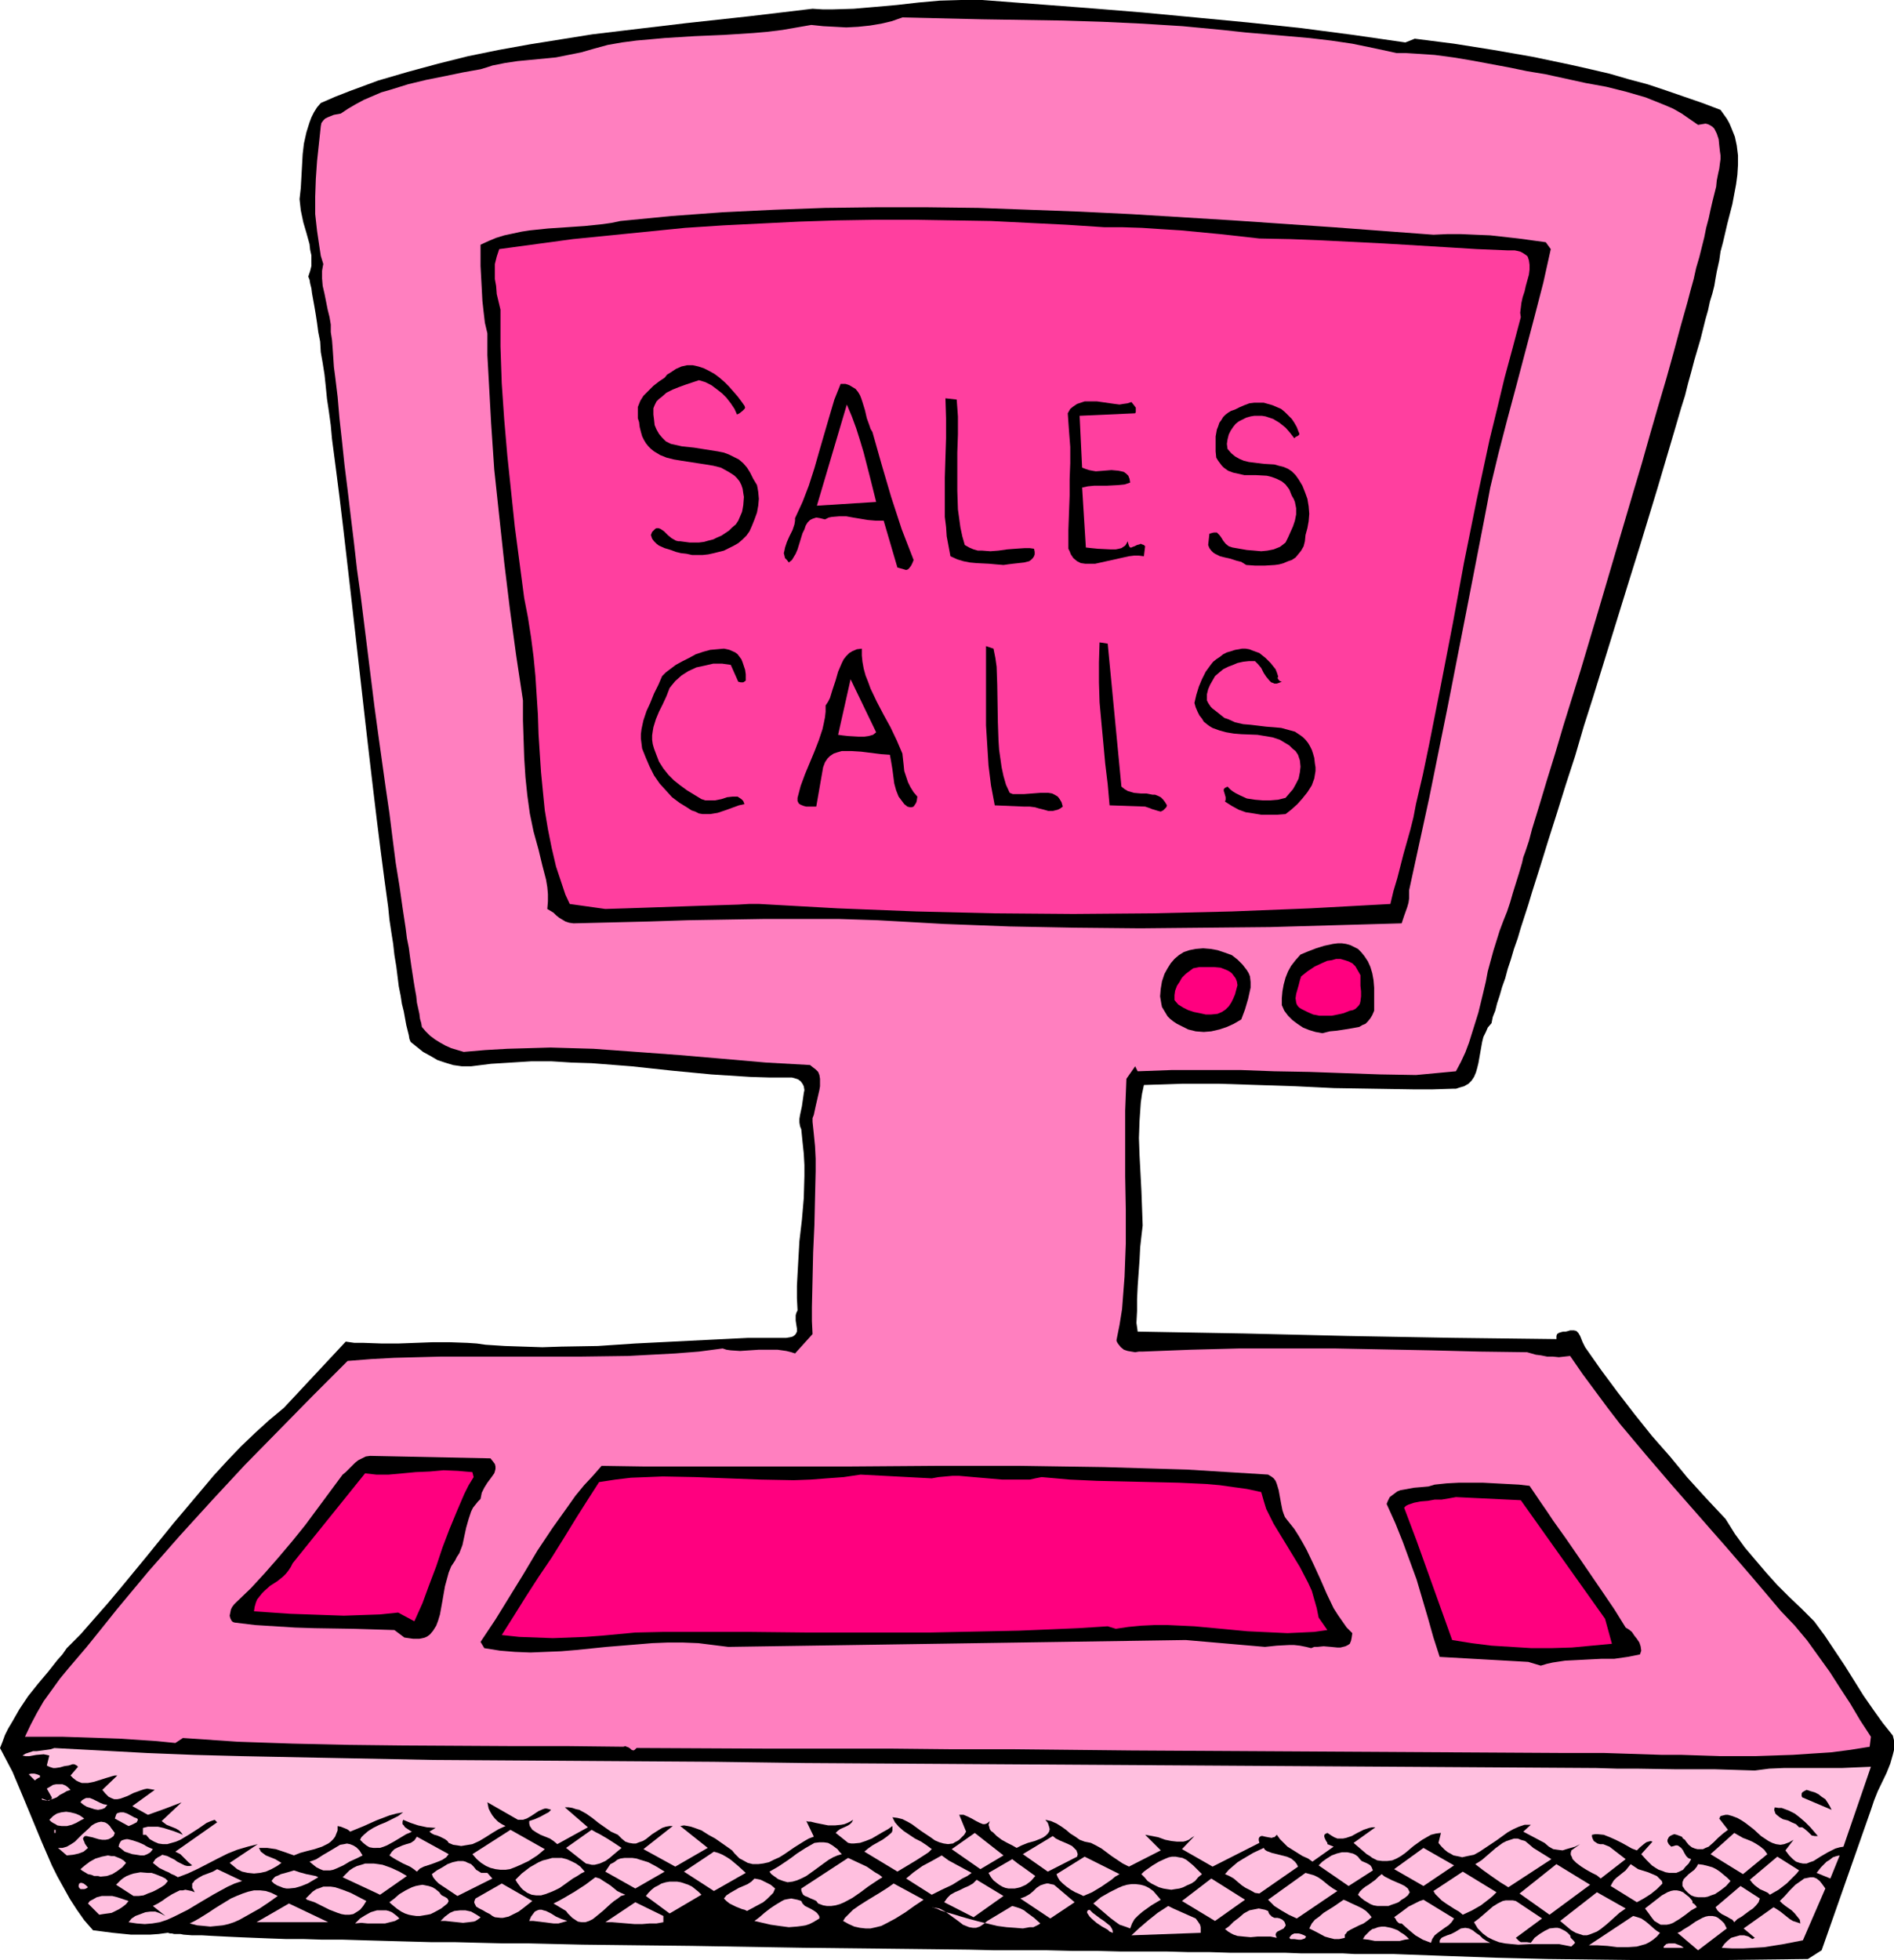 <?xml version="1.0" encoding="UTF-8" standalone="no"?>
<svg
   version="1.0"
   width="129.766mm"
   height="134.25mm"
   id="svg110"
   sodipodi:docname="Sales Calls.wmf"
   xmlns:inkscape="http://www.inkscape.org/namespaces/inkscape"
   xmlns:sodipodi="http://sodipodi.sourceforge.net/DTD/sodipodi-0.dtd"
   xmlns="http://www.w3.org/2000/svg"
   xmlns:svg="http://www.w3.org/2000/svg">
  <sodipodi:namedview
     id="namedview110"
     pagecolor="#ffffff"
     bordercolor="#000000"
     borderopacity="0.25"
     inkscape:showpageshadow="2"
     inkscape:pageopacity="0.0"
     inkscape:pagecheckerboard="0"
     inkscape:deskcolor="#d1d1d1"
     inkscape:document-units="mm" />
  <defs
     id="defs1">
    <pattern
       id="WMFhbasepattern"
       patternUnits="userSpaceOnUse"
       width="6"
       height="6"
       x="0"
       y="0" />
  </defs>
  <path
     style="fill:#000000;fill-opacity:1;fill-rule:evenodd;stroke:none"
     d="m 363.923,10.988 2.424,-0.97 10.181,1.293 10.181,1.616 10.181,1.778 10.019,2.101 5.01,1.131 4.848,1.131 5.01,1.454 4.848,1.293 4.848,1.616 4.686,1.616 4.686,1.616 4.686,1.778 0.808,1.131 0.808,1.131 0.646,1.131 0.485,1.131 0.97,2.424 0.485,2.262 0.323,2.585 v 2.424 l -0.162,2.585 -0.323,2.424 -0.485,2.585 -0.485,2.585 -1.293,5.009 -1.131,4.848 -0.646,2.424 -0.323,2.262 -0.323,1.454 -0.323,1.454 -0.323,1.778 -0.323,1.939 -0.485,1.939 -0.646,2.101 -0.485,2.262 -0.646,2.262 -0.646,2.585 -0.646,2.585 -0.808,2.747 -0.808,2.747 -0.808,3.07 -0.808,2.909 -0.808,3.232 -0.97,3.07 -1.939,6.625 -2.101,7.11 -2.101,7.11 -2.262,7.433 -2.262,7.433 -2.424,7.756 -4.848,15.675 -4.848,15.675 -2.424,7.595 -2.262,7.756 -2.424,7.433 -2.262,7.272 -2.262,7.11 -2.101,6.787 -2.101,6.625 -0.97,3.232 -1.939,5.979 -0.808,2.747 -0.97,2.747 -0.808,2.747 -0.808,2.424 -0.646,2.424 -0.808,2.262 -0.646,2.262 -0.646,1.939 -0.485,1.939 -0.646,1.616 -0.323,1.616 -0.97,1.131 -0.485,1.131 -0.646,1.293 -0.323,1.293 -0.485,2.747 -0.485,2.747 -0.323,1.293 -0.323,1.131 -0.485,1.131 -0.646,0.97 -0.808,0.808 -1.131,0.646 -1.131,0.323 -0.97,0.323 h -0.808 l -5.171,0.162 h -5.171 l -10.181,-0.162 -10.181,-0.162 -10.019,-0.485 -9.858,-0.323 -9.858,-0.323 h -9.696 l -9.858,0.323 -0.485,2.262 -0.323,2.262 -0.323,4.686 -0.162,4.525 0.162,4.525 0.485,9.211 0.162,4.363 0.162,4.525 -0.323,2.747 -0.323,2.909 -0.162,3.232 -0.485,6.787 -0.162,3.393 v 3.07 l -0.162,3.07 0.323,2.262 27.472,0.485 26.987,0.646 27.149,0.485 13.413,0.162 13.413,0.162 v -0.485 -0.323 l 0.162,-0.485 0.485,-0.323 0.485,-0.162 0.646,-0.162 h 0.646 l 0.646,-0.162 0.485,-0.162 h 0.485 0.485 l 0.646,0.162 0.485,0.485 0.485,0.808 0.323,0.808 0.323,0.808 0.323,0.646 0.323,0.646 4.202,5.979 4.202,5.656 4.363,5.656 4.525,5.656 4.686,5.333 4.525,5.494 4.848,5.333 5.01,5.333 2.424,3.878 2.586,3.555 2.747,3.232 2.747,3.232 2.909,3.232 3.07,3.07 3.232,3.07 3.232,3.232 2.747,3.717 2.586,3.878 2.586,3.878 2.424,3.878 2.424,3.878 2.586,3.717 2.424,3.393 2.586,3.232 0.323,1.293 v 1.293 1.131 l -0.323,1.293 -0.646,2.262 -0.97,2.424 -2.262,4.686 -0.97,2.424 -0.808,2.424 -12.766,36.358 -3.555,2.262 -13.574,0.162 -13.574,0.162 h -13.413 l -13.413,-0.162 -13.413,-0.162 -13.251,-0.323 -13.574,-0.485 -13.251,-0.485 h -3.394 -1.939 -4.686 l -2.909,-0.162 h -3.394 -3.555 -3.878 l -4.202,-0.162 h -4.525 -4.686 -5.01 l -5.171,-0.162 h -5.494 l -5.656,-0.162 h -5.818 -6.141 l -6.141,-0.162 h -6.464 l -6.464,-0.162 h -6.787 -6.787 l -6.787,-0.162 -14.059,-0.162 -14.382,-0.162 -14.382,-0.162 -28.926,-0.485 -14.382,-0.162 -13.898,-0.162 -6.949,-0.162 -6.787,-0.162 h -6.464 l -6.626,-0.162 -6.302,-0.162 h -6.141 l -5.979,-0.162 -5.818,-0.162 -5.656,-0.162 -5.333,-0.162 h -5.333 l -4.848,-0.162 h -4.525 l -4.525,-0.162 -4.04,-0.162 -3.878,-0.162 -3.394,-0.162 -3.232,-0.162 -2.747,-0.162 h -2.586 l -2.101,-0.162 -0.808,-0.162 h -0.808 -0.808 l -0.646,-0.162 h -0.485 l -0.485,-0.162 -2.424,0.323 -2.262,0.162 h -2.424 -2.424 l -4.848,-0.485 -5.01,-0.646 -2.262,-2.585 -1.939,-2.747 -1.778,-2.747 -1.616,-2.909 -1.616,-2.909 -1.454,-2.909 -2.586,-5.979 L 5.818,464.742 3.232,458.602 1.616,455.531 0,452.461 l 0.646,-1.616 0.646,-1.778 0.808,-1.616 0.97,-1.616 1.939,-3.393 2.262,-3.393 2.586,-3.232 2.586,-3.07 2.424,-3.07 1.293,-1.454 1.131,-1.616 3.555,-3.555 3.394,-3.878 3.555,-4.04 3.394,-4.04 6.787,-8.241 6.949,-8.564 6.949,-8.241 3.394,-4.04 3.555,-3.878 3.555,-3.717 3.717,-3.555 3.555,-3.232 3.878,-3.232 15.998,-17.129 2.262,0.323 h 2.424 l 4.525,0.162 h 4.525 l 8.726,-0.323 h 4.525 l 4.525,0.162 2.424,0.162 2.262,0.323 5.01,0.323 4.848,0.162 4.848,0.162 4.848,-0.162 9.534,-0.162 9.696,-0.646 9.696,-0.485 9.696,-0.485 9.858,-0.485 h 5.01 4.848 l 0.97,-0.162 0.646,-0.162 0.485,-0.323 0.323,-0.323 0.162,-0.323 0.162,-0.323 v -0.808 l -0.162,-0.97 -0.162,-1.131 v -1.293 l 0.162,-0.646 0.323,-0.646 -0.162,-3.232 v -3.07 l 0.162,-3.07 0.162,-2.909 0.323,-5.656 0.646,-5.494 0.485,-5.656 0.162,-5.656 v -2.909 l -0.162,-2.909 -0.323,-3.07 -0.323,-3.232 -0.323,-0.808 -0.162,-0.97 v -0.97 l 0.162,-0.97 0.485,-2.262 0.323,-2.262 0.162,-1.131 0.162,-0.808 -0.162,-0.97 -0.323,-0.646 -0.485,-0.646 -0.646,-0.485 -0.97,-0.323 -0.646,-0.162 h -0.808 -4.848 l -5.171,-0.162 -5.01,-0.323 -5.01,-0.323 -10.181,-0.97 -10.504,-1.131 -10.342,-0.808 -5.171,-0.162 -5.171,-0.323 h -5.333 l -5.171,0.323 -5.171,0.323 -5.171,0.646 h -2.424 l -2.262,-0.323 -2.101,-0.646 -1.939,-0.646 -1.939,-1.131 -1.778,-0.97 -1.616,-1.293 -1.616,-1.293 -0.323,-0.808 -0.162,-0.97 -0.323,-1.293 -0.323,-1.293 -0.323,-1.778 -0.323,-1.778 -0.485,-1.939 -0.323,-2.101 -0.485,-2.424 -0.323,-2.585 -0.323,-2.586 -0.485,-2.909 -0.323,-2.909 -0.485,-3.07 -0.485,-3.232 -0.323,-3.232 -0.485,-3.555 -0.485,-3.555 -0.97,-7.433 -0.97,-7.756 -0.97,-8.08 -0.97,-8.241 -0.97,-8.403 -3.878,-34.258 -0.97,-8.403 -0.97,-8.403 -0.97,-8.08 -0.97,-7.595 -0.97,-7.433 -0.323,-3.555 -0.485,-3.555 -0.485,-3.232 -0.323,-3.232 -0.323,-3.07 -0.485,-3.07 -0.485,-2.747 -0.162,-2.747 -0.485,-2.424 -0.323,-2.424 -0.323,-2.101 -0.323,-1.939 -0.323,-1.778 -0.323,-1.778 -0.162,-1.293 -0.323,-1.293 -0.162,-0.97 -0.323,-0.808 0.485,-1.454 0.323,-1.293 V 67.384 66.092 l -0.323,-1.454 -0.162,-1.454 -0.808,-2.909 -0.808,-2.747 -0.646,-3.07 -0.162,-1.454 -0.162,-1.454 0.162,-1.454 0.162,-1.454 0.323,-5.817 0.162,-2.909 0.323,-2.747 0.646,-2.909 0.808,-2.585 0.485,-1.293 0.646,-1.293 0.808,-1.293 0.97,-1.131 3.717,-1.616 3.717,-1.454 7.434,-2.747 7.757,-2.262 7.757,-2.101 7.757,-1.939 7.918,-1.616 8.08,-1.454 8.08,-1.293 8.08,-1.293 8.08,-0.97 16.322,-1.939 16.322,-1.778 16.322,-1.939 2.586,0.162 h 2.747 l 5.333,-0.162 5.656,-0.485 5.494,-0.485 5.656,-0.646 5.494,-0.485 L 248.864,0 h 2.747 2.747 l 27.634,2.101 13.898,1.131 13.736,1.293 13.574,1.293 13.736,1.454 13.574,1.778 z"
     id="path1" />
  <path
     style="fill:#ff7fbf;fill-opacity:1;fill-rule:evenodd;stroke:none"
     d="m 316.574,7.756 5.979,0.646 5.656,0.485 10.989,0.97 5.494,0.646 5.494,0.808 5.494,1.131 5.979,1.293 h 2.424 l 2.586,0.162 4.848,0.323 4.848,0.646 4.848,0.808 9.534,1.778 4.686,0.97 4.848,0.808 10.342,2.262 5.333,0.97 5.171,1.293 5.01,1.454 2.424,0.97 2.424,0.97 2.262,0.97 2.262,1.293 2.101,1.454 2.101,1.454 0.97,-0.162 0.97,-0.162 0.646,0.162 0.646,0.323 0.485,0.323 0.485,0.485 0.646,1.293 0.485,1.454 0.162,1.616 0.162,1.454 0.162,1.131 v 0.97 l -0.162,1.131 -0.162,1.293 -0.323,1.454 -0.323,1.616 -0.162,1.616 -0.485,1.939 -0.485,1.939 -0.485,2.101 -0.485,2.262 -0.646,2.424 -0.485,2.424 -0.646,2.585 -0.646,2.585 -0.808,2.747 -0.646,2.909 -0.808,2.909 -0.808,3.07 -1.778,6.302 -1.778,6.625 -1.939,6.949 -2.101,7.11 -2.101,7.272 -2.101,7.433 -2.262,7.595 -9.05,30.703 -2.262,7.595 -2.262,7.595 -2.262,7.272 -2.262,7.272 -2.101,7.11 -2.101,6.787 -1.939,6.464 -1.939,6.302 -0.808,3.07 -0.97,2.909 -0.485,1.293 -0.323,1.454 -0.808,2.747 -0.808,2.585 -0.808,2.585 -0.646,2.262 -0.808,2.424 -0.97,2.424 -0.97,2.585 -0.808,2.585 -0.808,2.585 -1.454,5.333 -0.485,2.585 -0.646,2.747 -1.293,5.333 -1.616,5.171 -0.808,2.585 -0.97,2.585 -1.131,2.424 -1.293,2.424 -10.342,0.97 -9.373,-0.162 -9.211,-0.323 -9.05,-0.323 -9.05,-0.162 -8.726,-0.323 h -8.888 -8.888 l -8.888,0.323 -0.646,-1.293 -2.262,3.232 -0.162,4.04 -0.162,4.201 v 8.403 8.564 l 0.162,8.726 v 8.726 l -0.162,4.201 -0.162,4.363 -0.323,4.201 -0.323,4.201 -0.646,4.04 -0.808,4.04 0.162,0.485 0.323,0.485 0.646,0.808 0.808,0.646 0.97,0.323 0.97,0.162 0.97,0.162 0.97,-0.162 h 0.97 l 12.443,-0.485 12.443,-0.323 h 12.605 12.443 l 24.886,0.485 12.443,0.323 12.282,0.162 1.131,0.323 1.131,0.323 1.293,0.162 1.616,0.323 h 1.454 l 1.616,0.162 1.454,-0.162 1.454,-0.162 3.232,4.686 3.232,4.363 3.232,4.363 3.232,4.201 6.787,8.08 6.787,7.918 6.949,7.918 3.394,3.878 3.555,4.04 7.11,8.241 3.555,4.201 3.555,4.201 3.555,3.717 3.232,3.878 2.909,4.04 2.909,4.04 2.586,4.04 2.747,4.201 2.586,4.363 2.747,4.201 -0.323,2.585 -5.01,0.808 -5.01,0.646 -5.01,0.323 -4.848,0.323 -4.848,0.162 -4.848,0.162 h -9.534 l -9.696,-0.323 h -5.01 l -5.01,-0.162 -5.01,-0.162 -5.01,-0.162 h -10.666 l -111.665,-0.646 -15.352,-0.162 -15.514,-0.162 h -15.998 l -15.998,-0.162 h -16.322 -16.322 l -32.643,-0.162 -0.323,0.323 -0.162,0.162 -0.323,0.162 -0.485,-0.162 -0.323,-0.323 -0.485,-0.323 -0.485,-0.162 -0.323,-0.162 -0.485,0.162 -14.382,-0.162 h -14.221 l -28.603,-0.162 -14.059,-0.162 -14.382,-0.323 -14.221,-0.485 -14.221,-0.97 -1.939,1.293 -4.848,-0.485 -4.848,-0.323 -4.848,-0.323 -4.848,-0.162 -9.858,-0.323 H 6.464 l 1.454,-3.07 1.616,-3.07 1.778,-3.07 2.101,-2.909 2.101,-2.909 2.262,-2.747 4.686,-5.494 4.04,-5.009 3.878,-4.848 8.08,-9.696 8.242,-9.372 8.242,-9.049 8.403,-9.049 8.726,-8.888 8.888,-9.049 9.05,-9.049 6.141,-0.485 5.979,-0.323 12.12,-0.323 h 12.12 12.12 12.12 l 12.12,-0.162 5.979,-0.323 6.141,-0.323 6.141,-0.485 6.141,-0.808 0.97,0.323 1.131,0.162 2.424,0.162 4.848,-0.323 h 2.424 2.424 l 2.262,0.323 1.293,0.323 0.97,0.323 4.525,-5.009 -0.162,-3.393 v -3.555 l 0.162,-7.11 0.162,-7.11 0.323,-7.11 0.162,-7.11 0.162,-6.787 v -3.232 l -0.162,-3.232 -0.323,-3.232 -0.323,-3.07 v -0.97 l 0.323,-0.808 0.485,-2.262 0.485,-2.101 0.485,-2.101 0.162,-0.97 v -1.131 -0.808 l -0.162,-0.97 -0.323,-0.808 -0.646,-0.646 -0.646,-0.485 -0.808,-0.646 -11.474,-0.646 -11.15,-0.97 -11.312,-0.97 -10.989,-0.808 -11.15,-0.808 -5.656,-0.162 -5.494,-0.162 -5.494,0.162 -5.656,0.162 -5.656,0.323 -5.656,0.485 -1.616,-0.485 -1.616,-0.485 -1.454,-0.646 -1.454,-0.808 -1.293,-0.808 -1.293,-0.97 -1.131,-1.131 -0.97,-1.131 -0.162,-0.97 -0.323,-1.131 -0.162,-1.293 -0.323,-1.454 -0.323,-1.454 -0.162,-1.616 -0.323,-1.778 -0.323,-1.939 -0.323,-2.101 -0.323,-2.101 -0.323,-2.262 -0.323,-2.424 -0.485,-2.424 -0.323,-2.585 -0.808,-5.333 -0.808,-5.656 -0.97,-5.979 -0.808,-6.302 -0.808,-6.464 -0.97,-6.625 -0.97,-6.949 -0.97,-6.949 -0.97,-7.11 -3.555,-28.602 -0.97,-6.949 -0.808,-7.11 -0.808,-6.625 -0.808,-6.787 -0.808,-6.464 -0.646,-6.141 -0.646,-5.817 -0.485,-5.656 -0.646,-5.333 -0.323,-2.424 -0.162,-2.424 -0.162,-2.424 -0.162,-2.101 -0.323,-2.101 v -1.939 l -0.323,-1.939 -0.485,-1.939 -0.808,-4.04 -0.485,-2.101 -0.162,-1.939 v -1.939 l 0.162,-0.97 0.162,-0.808 -0.646,-2.101 -0.323,-2.101 -0.646,-4.363 -0.485,-4.363 v -4.525 l 0.162,-4.525 0.323,-4.686 0.485,-4.525 0.485,-4.525 0.162,-0.808 0.485,-0.646 0.485,-0.485 0.646,-0.323 0.808,-0.323 0.808,-0.323 1.778,-0.323 1.939,-1.293 1.939,-1.131 2.101,-1.131 2.262,-0.97 2.262,-0.97 2.262,-0.646 4.686,-1.454 4.686,-1.131 4.848,-0.97 4.686,-0.97 4.525,-0.808 1.616,-0.485 1.454,-0.485 3.232,-0.646 3.232,-0.485 3.394,-0.323 6.626,-0.646 3.232,-0.646 3.232,-0.646 3.394,-0.97 3.555,-0.97 3.717,-0.646 3.717,-0.485 3.717,-0.323 3.555,-0.323 7.757,-0.485 7.595,-0.323 7.595,-0.485 3.717,-0.323 3.878,-0.485 3.717,-0.646 3.717,-0.646 3.07,0.323 3.07,0.162 2.909,0.162 3.07,-0.162 3.07,-0.323 2.909,-0.485 2.747,-0.646 2.747,-0.97 20.685,0.485 20.846,0.323 10.342,0.323 10.342,0.485 10.342,0.646 z"
     id="path2" />
  <path
     style="fill:#000000;fill-opacity:1;fill-rule:evenodd;stroke:none"
     d="m 371.195,60.759 3.555,-0.162 h 3.555 l 3.717,0.162 3.878,0.162 7.272,0.808 3.555,0.485 3.555,0.485 1.293,1.778 -1.939,8.726 -2.262,8.726 -4.686,17.775 -2.424,9.049 -2.262,8.726 -2.101,8.726 -0.808,4.363 -0.808,4.201 -4.686,24.077 -4.686,23.916 -4.848,23.916 -5.171,23.754 v 0.97 1.131 l -0.162,1.131 -0.323,1.131 -0.808,2.262 -0.646,1.939 -17.13,0.485 -16.968,0.485 -16.806,0.162 -16.806,0.162 -16.806,-0.162 -16.968,-0.323 -8.403,-0.323 -8.565,-0.323 -8.565,-0.485 -8.726,-0.485 -9.858,-0.323 h -9.858 -9.858 l -9.858,0.162 -9.696,0.162 -9.858,0.323 -19.715,0.485 -1.131,-0.162 -0.97,-0.323 -0.808,-0.485 -0.808,-0.485 -0.808,-0.646 -0.646,-0.646 -1.616,-0.97 0.162,-1.939 v -1.939 l -0.162,-1.778 -0.323,-1.939 -0.97,-3.717 -0.97,-4.04 -1.293,-4.686 -0.97,-4.686 -0.646,-4.686 -0.485,-4.686 -0.323,-5.009 -0.162,-4.848 -0.162,-4.848 v -5.171 l -1.778,-11.796 -1.616,-11.958 -1.454,-11.958 -1.293,-11.958 -1.293,-12.119 -0.808,-11.958 -0.646,-11.796 -0.323,-5.817 v -5.656 l -0.646,-2.747 -0.323,-2.747 -0.323,-2.909 -0.162,-3.07 -0.323,-5.979 v -5.494 l 2.101,-0.97 1.939,-0.808 2.101,-0.646 2.262,-0.485 2.262,-0.485 2.101,-0.323 4.686,-0.485 4.848,-0.323 4.686,-0.323 4.686,-0.485 2.262,-0.323 2.262,-0.485 13.251,-1.293 13.251,-0.97 13.251,-0.646 13.251,-0.485 13.251,-0.162 h 13.251 l 13.251,0.162 13.251,0.485 13.09,0.485 13.251,0.646 26.341,1.616 26.018,1.778 12.928,0.97 z"
     id="path3" />
  <path
     style="fill:#ff3f9f;fill-opacity:1;fill-rule:evenodd;stroke:none"
     d="m 326.108,61.729 8.08,0.162 8.08,0.323 16.16,0.808 16.16,0.97 7.918,0.485 7.757,0.323 h 1.939 l 0.808,0.162 0.646,0.162 0.646,0.323 0.485,0.323 0.485,0.323 0.323,0.323 0.323,0.97 0.162,1.131 v 1.293 l -0.162,1.293 -0.808,2.909 -0.323,1.454 -0.485,1.454 -0.323,1.454 -0.162,1.293 -0.162,1.293 0.162,1.131 -2.101,7.918 -2.101,7.756 -1.939,8.08 -1.939,7.918 -3.394,15.836 -3.232,15.998 -2.909,15.836 -3.07,15.836 -3.07,15.513 -1.616,7.756 -1.778,7.595 -0.646,3.393 -0.808,3.232 -1.778,6.302 -1.616,6.302 -0.97,3.232 -0.808,3.393 -20.685,1.131 -20.362,0.808 -20.523,0.485 -20.523,0.162 -20.362,-0.162 -20.362,-0.485 -20.362,-0.808 -20.2,-1.131 h -2.747 l -2.747,0.162 -5.171,0.162 -5.01,0.162 -4.686,0.162 -4.686,0.162 -4.686,0.162 -4.848,0.162 -5.333,0.162 -9.211,-1.293 -1.131,-2.424 -0.808,-2.424 -1.616,-4.848 -1.131,-4.848 -0.97,-4.848 -0.808,-4.848 -0.485,-4.848 -0.485,-5.009 -0.323,-4.848 -0.323,-5.009 -0.162,-5.009 -0.646,-10.019 -0.485,-5.009 -0.646,-5.009 -0.808,-5.171 -0.97,-5.009 -2.424,-18.422 -0.97,-9.211 -0.97,-9.211 -0.808,-9.372 -0.646,-9.372 -0.323,-9.534 v -9.534 l -0.97,-4.04 -0.162,-2.101 -0.323,-1.778 v -1.939 -1.939 l 0.485,-1.939 0.646,-1.939 9.534,-1.293 9.534,-1.293 9.696,-0.97 9.696,-0.97 9.696,-0.97 9.858,-0.646 9.858,-0.485 9.858,-0.485 9.858,-0.323 10.019,-0.162 h 9.858 l 9.858,0.162 10.019,0.162 9.696,0.485 9.858,0.485 9.858,0.646 h 4.686 l 5.01,0.162 4.848,0.323 5.171,0.323 10.181,0.97 z"
     id="path4" />
  <path
     style="fill:#000000;fill-opacity:1;fill-rule:evenodd;stroke:none"
     d="m 192.789,105.036 0.162,0.485 -0.162,0.323 -0.485,0.485 -0.808,0.646 -0.646,0.323 -0.646,-1.454 -0.97,-1.454 -1.131,-1.454 -1.131,-1.131 -1.454,-1.131 -1.293,-0.97 -1.616,-0.808 -1.616,-0.485 -3.394,1.131 -1.778,0.646 -1.616,0.646 -1.616,0.808 -1.293,1.131 -0.646,0.485 -0.646,0.646 -0.485,0.97 -0.323,0.808 v 1.616 l 0.162,1.293 0.162,1.454 0.485,1.131 0.646,1.131 0.808,0.97 0.97,0.97 1.293,0.646 2.909,0.646 3.07,0.323 3.07,0.485 3.07,0.485 1.616,0.323 1.293,0.485 1.293,0.646 1.293,0.646 1.131,0.97 0.97,1.131 0.808,1.293 0.808,1.616 0.485,0.808 0.485,0.808 0.162,0.808 0.162,0.97 0.162,1.778 -0.162,1.778 -0.323,1.778 -0.646,1.778 -0.646,1.616 -0.646,1.454 -0.808,1.131 -0.97,0.97 -1.131,0.97 -1.131,0.646 -1.293,0.646 -1.293,0.646 -1.293,0.323 -1.293,0.323 -1.454,0.323 -1.454,0.162 h -2.747 l -1.454,-0.323 -1.454,-0.162 -1.293,-0.323 -1.293,-0.485 -1.616,-0.485 -1.454,-0.646 -0.646,-0.485 -0.646,-0.646 -0.485,-0.646 -0.323,-0.97 0.323,-0.808 0.485,-0.485 0.323,-0.323 0.323,-0.162 h 0.485 l 0.485,0.162 0.97,0.646 0.97,0.97 0.97,0.808 1.131,0.646 0.646,0.162 h 0.485 l 2.424,0.323 h 2.424 l 1.293,-0.162 1.131,-0.323 1.293,-0.323 0.97,-0.485 1.131,-0.485 0.97,-0.646 0.97,-0.646 0.808,-0.808 0.97,-0.808 0.646,-0.97 0.485,-1.131 0.485,-1.131 0.162,-0.808 0.162,-0.97 0.162,-2.101 -0.162,-0.97 -0.162,-1.131 -0.323,-0.97 -0.485,-0.97 -0.646,-0.808 -0.646,-0.646 -0.97,-0.646 -0.808,-0.485 -1.778,-0.97 -1.939,-0.485 -1.939,-0.323 -2.101,-0.323 -2.101,-0.323 -2.101,-0.323 -1.939,-0.323 -1.939,-0.485 -1.616,-0.646 -1.616,-0.97 -0.808,-0.646 -0.646,-0.646 -0.646,-0.808 -0.485,-0.808 -0.485,-0.97 -0.323,-1.131 -0.323,-1.293 -0.162,-1.293 -0.323,-0.97 v -1.131 -0.808 -0.97 l 0.323,-0.808 0.323,-0.808 0.808,-1.293 1.293,-1.293 1.293,-1.293 1.454,-1.131 1.454,-0.97 0.646,-0.808 0.808,-0.485 1.454,-0.97 1.454,-0.646 1.454,-0.323 h 1.454 l 1.454,0.323 1.454,0.485 1.293,0.646 1.454,0.808 1.293,0.97 1.293,1.131 1.131,1.131 2.262,2.585 0.97,1.293 z"
     id="path5" />
  <path
     style="fill:#000000;fill-opacity:1;fill-rule:evenodd;stroke:none"
     d="m 225.917,111.823 2.424,8.564 2.424,8.241 2.747,8.403 3.07,7.918 -0.323,0.808 -0.323,0.646 -0.485,0.646 -0.323,0.323 -0.485,0.162 -2.262,-0.646 -3.555,-12.12 h -2.101 l -1.939,-0.162 -1.939,-0.323 -1.939,-0.323 -1.778,-0.323 h -1.778 l -1.939,0.162 -0.808,0.162 -0.97,0.485 -0.646,-0.162 -0.646,-0.162 -0.97,-0.162 -0.97,0.323 -0.646,0.323 -0.646,0.646 -0.485,0.808 -0.323,0.97 -0.485,0.97 -0.646,2.101 -0.646,2.101 -0.485,1.131 -0.485,0.808 -0.485,0.808 -0.808,0.646 -0.485,-0.646 -0.485,-0.485 -0.162,-0.646 -0.162,-0.646 0.162,-0.646 0.162,-0.808 0.485,-1.454 0.646,-1.454 0.808,-1.616 0.485,-1.454 0.162,-0.97 v -0.646 l 0.97,-2.101 0.97,-2.101 1.616,-4.201 1.454,-4.525 1.293,-4.525 2.586,-8.888 1.293,-4.363 1.616,-4.04 h 1.293 l 0.97,0.323 0.808,0.485 0.808,0.485 0.646,0.808 0.485,0.808 0.323,0.808 0.323,0.97 0.646,2.101 0.485,2.101 0.646,1.778 0.323,0.97 z"
     id="path6" />
  <path
     style="fill:#000000;fill-opacity:1;fill-rule:evenodd;stroke:none"
     d="m 247.733,103.42 0.162,2.101 0.162,2.262 v 4.686 l -0.162,4.686 v 4.848 5.009 l 0.162,4.848 0.646,4.686 0.485,2.262 0.646,2.262 1.131,0.646 1.131,0.485 1.131,0.323 h 1.131 l 2.101,0.162 2.101,-0.162 2.262,-0.323 2.101,-0.162 2.424,-0.162 h 1.293 l 1.131,0.162 0.162,0.808 v 0.646 l -0.162,0.485 -0.323,0.485 -0.485,0.485 -0.485,0.323 -1.293,0.323 -1.454,0.162 -1.454,0.162 -1.293,0.162 -1.131,0.162 -1.939,-0.162 -1.778,-0.162 -3.232,-0.162 -1.778,-0.162 -1.616,-0.323 -1.616,-0.485 -1.778,-0.808 -0.485,-2.585 -0.485,-2.586 -0.162,-2.424 -0.323,-2.586 v -5.171 -5.009 l 0.162,-5.171 0.162,-5.009 v -5.171 l -0.162,-5.171 z"
     id="path7" />
  <path
     style="fill:#000000;fill-opacity:1;fill-rule:evenodd;stroke:none"
     d="m 293.95,106.975 -14.382,0.646 0.646,13.412 0.808,0.323 0.97,0.323 0.808,0.162 0.97,0.162 2.101,-0.162 1.939,-0.162 1.778,0.162 0.808,0.162 0.646,0.162 0.646,0.485 0.485,0.485 0.323,0.808 0.162,0.97 -1.454,0.485 -1.616,0.162 -3.07,0.162 h -3.232 l -1.616,0.162 -1.454,0.323 0.97,15.513 1.454,0.162 1.616,0.162 3.232,0.162 h 1.454 l 0.808,-0.162 0.646,-0.162 0.485,-0.323 0.485,-0.323 0.323,-0.485 0.323,-0.646 0.162,0.646 0.162,0.485 0.162,0.323 0.162,0.162 h 0.323 l 0.323,-0.162 0.485,-0.162 0.646,-0.323 0.646,-0.162 0.323,-0.162 0.323,0.162 0.485,0.162 0.323,0.323 -0.323,2.585 -1.293,-0.162 h -1.293 l -1.293,0.162 -1.454,0.323 -2.909,0.646 -2.909,0.646 -1.454,0.323 h -1.293 -1.293 l -1.131,-0.162 -0.97,-0.485 -0.97,-0.808 -0.323,-0.485 -0.323,-0.485 -0.323,-0.808 -0.323,-0.646 v -2.424 -2.424 l 0.162,-4.525 0.162,-4.363 v -4.201 l 0.162,-4.201 v -4.201 l -0.323,-4.201 -0.323,-4.525 0.646,-1.131 0.808,-0.646 0.97,-0.646 0.97,-0.323 0.97,-0.323 h 1.131 2.101 l 2.262,0.323 2.262,0.323 1.293,0.162 0.97,-0.162 1.131,-0.162 0.97,-0.323 0.646,0.808 0.485,0.646 v 0.808 0.323 z"
     id="path8" />
  <path
     style="fill:#000000;fill-opacity:1;fill-rule:evenodd;stroke:none"
     d="m 336.289,111.823 0.162,0.323 v 0.323 l -0.162,0.162 -0.162,0.162 -0.646,0.323 -0.323,0.323 -1.131,-1.454 -1.131,-1.293 -1.616,-1.293 -1.616,-0.97 -0.97,-0.323 -0.97,-0.323 -0.97,-0.162 h -0.97 -0.97 l -0.97,0.162 -1.131,0.323 -0.97,0.485 -0.97,0.485 -0.808,0.646 -0.646,0.808 -0.646,0.97 -0.485,0.97 -0.323,1.293 -0.162,1.131 0.162,1.293 0.97,1.131 0.97,0.808 1.131,0.646 1.131,0.485 1.293,0.323 1.293,0.162 2.586,0.323 2.747,0.162 1.131,0.323 1.293,0.323 1.131,0.485 0.97,0.646 0.97,0.97 0.808,1.131 0.97,1.616 0.646,1.616 0.646,1.778 0.323,1.939 0.162,1.939 -0.162,1.939 -0.323,1.778 -0.485,1.778 -0.162,1.616 -0.323,1.293 -0.646,1.131 -0.646,0.808 -0.808,0.97 -0.97,0.646 -0.97,0.323 -1.131,0.485 -1.131,0.323 -1.131,0.162 -2.586,0.162 h -2.586 l -2.262,-0.162 -1.293,-0.808 -1.293,-0.323 -1.454,-0.485 -1.454,-0.323 -1.293,-0.323 -1.293,-0.646 -0.485,-0.323 -0.485,-0.485 -0.485,-0.646 -0.323,-0.808 0.323,-2.909 0.485,-0.162 0.646,-0.162 h 0.323 0.485 l 0.646,0.646 0.485,0.646 0.485,0.808 0.646,0.808 0.808,0.646 0.485,0.162 0.485,0.162 3.717,0.646 1.939,0.162 1.778,0.162 1.616,-0.162 1.616,-0.323 0.808,-0.323 0.808,-0.323 0.646,-0.485 0.808,-0.646 0.646,-1.293 0.646,-1.454 0.646,-1.454 0.485,-1.454 0.323,-1.616 v -1.616 l -0.162,-0.808 -0.162,-0.808 -0.323,-0.808 -0.485,-0.808 -0.323,-0.808 -0.323,-0.808 -0.485,-0.646 -0.485,-0.646 -0.97,-0.808 -1.293,-0.646 -1.293,-0.485 -1.293,-0.323 -2.909,-0.162 h -2.909 l -1.454,-0.323 -1.454,-0.323 -1.293,-0.485 -1.131,-0.808 -0.485,-0.485 -0.485,-0.646 -0.485,-0.646 -0.485,-0.808 -0.162,-1.616 v -1.939 -1.939 l 0.323,-1.778 0.323,-0.808 0.323,-0.97 0.485,-0.646 0.485,-0.808 0.646,-0.646 0.646,-0.485 0.808,-0.485 0.97,-0.323 1.293,-0.646 1.131,-0.485 1.293,-0.485 1.293,-0.162 h 1.131 1.293 l 1.131,0.323 1.131,0.323 1.131,0.485 1.131,0.485 0.97,0.808 0.808,0.808 0.97,0.97 0.646,0.97 0.646,1.131 z"
     id="path9" />
  <path
     style="fill:#ff3f9f;fill-opacity:1;fill-rule:evenodd;stroke:none"
     d="m 226.886,129.921 -15.352,0.97 7.757,-26.178 1.293,3.07 1.131,3.07 0.97,3.07 0.97,3.232 1.616,6.302 0.808,3.232 z"
     id="path10" />
  <path
     style="fill:#000000;fill-opacity:1;fill-rule:evenodd;stroke:none"
     d="m 290.395,203.607 0.808,0.646 0.808,0.485 1.616,0.485 1.778,0.162 h 1.454 l 1.616,0.323 h 0.646 l 0.808,0.323 0.646,0.323 0.646,0.646 0.485,0.646 0.485,0.808 -0.162,0.485 -0.323,0.323 -0.485,0.485 -0.646,0.323 -0.646,-0.162 -1.616,-0.485 -0.808,-0.323 -0.97,-0.323 -9.211,-0.323 -0.485,-5.494 -0.646,-5.333 -0.485,-5.333 -0.485,-5.171 -0.485,-5.333 -0.162,-5.171 v -5.171 l 0.162,-5.171 2.101,0.323 z"
     id="path11" />
  <path
     style="fill:#000000;fill-opacity:1;fill-rule:evenodd;stroke:none"
     d="m 257.267,167.895 0.485,2.424 0.323,2.262 0.162,4.686 0.162,9.696 0.162,4.686 0.162,2.424 0.323,2.262 0.323,2.262 0.485,2.262 0.646,2.262 0.97,2.101 0.808,0.323 h 0.808 2.101 l 2.101,-0.162 2.101,-0.162 h 1.131 0.97 l 0.97,0.162 0.646,0.323 0.808,0.485 0.485,0.646 0.485,0.808 0.323,1.131 -0.646,0.485 -0.646,0.323 -0.646,0.162 -0.646,0.162 h -1.131 l -1.131,-0.323 -1.293,-0.323 -1.131,-0.323 -1.293,-0.162 h -0.646 -0.808 l -7.595,-0.323 -0.97,-5.171 -0.646,-5.171 -0.323,-5.171 -0.323,-5.171 v -5.333 -5.171 -5.009 -5.009 z"
     id="path12" />
  <path
     style="fill:#000000;fill-opacity:1;fill-rule:evenodd;stroke:none"
     d="m 223.169,167.895 v 1.778 l 0.162,1.616 0.323,1.778 0.485,1.778 0.646,1.616 0.646,1.778 1.616,3.393 1.778,3.393 1.778,3.232 1.616,3.393 1.454,3.393 0.323,2.909 0.162,1.616 0.485,1.454 0.485,1.454 0.646,1.293 0.808,1.293 0.97,1.131 -0.162,1.131 -0.162,0.485 -0.323,0.485 -0.323,0.485 -0.485,0.162 h -0.485 l -0.646,-0.162 -0.808,-0.646 -0.485,-0.646 -0.97,-1.293 -0.646,-1.616 -0.485,-1.778 -0.485,-3.717 -0.323,-1.939 -0.323,-1.778 -2.262,-0.162 -2.586,-0.323 -2.586,-0.323 -2.586,-0.162 h -1.293 -1.131 l -1.131,0.323 -0.97,0.323 -0.97,0.646 -0.646,0.646 -0.646,0.97 -0.485,1.293 -1.778,10.18 h -1.616 -0.97 l -0.646,-0.162 -0.808,-0.323 -0.485,-0.323 -0.323,-0.646 v -0.323 -0.485 l 0.808,-3.07 1.131,-3.07 2.424,-5.817 1.131,-2.909 0.97,-2.909 0.323,-1.454 0.323,-1.616 0.162,-1.454 v -1.616 l 0.646,-0.97 0.485,-0.97 0.646,-2.101 0.808,-2.424 0.646,-2.262 0.97,-2.262 0.485,-0.97 0.646,-0.808 0.808,-0.808 0.808,-0.485 1.131,-0.485 z"
     id="path13" />
  <path
     style="fill:#000000;fill-opacity:1;fill-rule:evenodd;stroke:none"
     d="m 193.112,175.813 v 0.323 l -0.162,0.162 -0.485,0.323 h -0.646 l -0.646,-0.162 -1.939,-4.363 -2.262,-0.323 h -2.262 l -2.101,0.485 -2.262,0.485 -2.101,0.97 -1.778,1.131 -1.616,1.454 -0.808,0.97 -0.646,0.808 -0.808,2.101 -0.97,2.101 -0.97,1.939 -0.808,1.939 -0.646,2.101 -0.162,0.97 -0.162,1.131 v 1.131 l 0.162,1.131 0.323,1.131 0.485,1.293 0.808,2.101 1.131,1.778 1.293,1.616 1.454,1.454 1.616,1.293 1.778,1.293 3.717,2.262 0.97,0.323 h 0.808 1.778 l 1.616,-0.323 1.454,-0.485 1.454,-0.162 h 0.646 0.646 l 0.485,0.323 0.485,0.323 0.485,0.485 0.323,0.808 -1.454,0.323 -1.778,0.646 -1.778,0.646 -1.939,0.646 -1.939,0.323 h -1.131 -0.808 l -0.97,-0.162 -0.97,-0.485 -0.97,-0.323 -0.97,-0.646 -2.101,-1.293 -1.939,-1.454 -1.616,-1.778 -1.616,-1.778 -1.454,-2.101 -1.131,-2.262 -0.97,-2.262 -0.97,-2.424 -0.162,-1.293 -0.162,-1.293 v -1.131 l 0.162,-1.293 0.485,-2.262 0.808,-2.424 0.97,-2.101 0.97,-2.424 1.131,-2.262 0.97,-2.262 0.97,-0.97 1.293,-0.97 1.293,-0.97 1.778,-0.97 1.616,-0.808 1.778,-0.97 1.939,-0.646 1.778,-0.485 1.778,-0.162 1.778,-0.162 0.808,0.162 0.646,0.162 1.454,0.646 0.646,0.485 0.485,0.646 0.485,0.646 0.323,0.808 0.323,0.97 0.323,0.97 0.162,1.131 z"
     id="path14" />
  <path
     style="fill:#000000;fill-opacity:1;fill-rule:evenodd;stroke:none"
     d="m 330.956,175.005 v 0.323 l -0.162,0.162 0.323,0.485 0.323,0.323 0.485,0.162 -0.808,0.323 -0.485,0.162 h -0.646 l -0.323,-0.162 -0.485,-0.162 -0.485,-0.485 -0.808,-0.97 -0.646,-0.97 -0.646,-1.293 -0.808,-0.97 -0.485,-0.485 -0.323,-0.323 h -1.616 l -1.454,0.162 -1.454,0.323 -1.131,0.485 -1.293,0.485 -1.293,0.646 -0.97,0.808 -1.131,0.97 -0.646,1.131 -0.646,1.131 -0.485,1.131 -0.323,1.293 v 1.131 0.485 l 0.323,0.646 0.323,0.485 0.323,0.485 0.485,0.485 0.646,0.485 0.808,0.646 0.808,0.646 0.808,0.646 0.97,0.323 1.778,0.808 2.101,0.485 1.939,0.162 4.04,0.485 2.101,0.162 1.778,0.162 1.778,0.485 1.778,0.485 1.454,0.97 0.646,0.485 0.646,0.646 0.646,0.808 0.485,0.808 0.485,0.97 0.323,0.97 0.323,1.131 0.162,1.454 0.162,0.97 v 0.97 l -0.162,0.97 -0.162,0.97 -0.646,1.778 -1.131,1.778 -1.293,1.616 -1.293,1.454 -1.616,1.454 -1.454,1.131 -2.101,0.162 h -2.101 -2.101 l -1.939,-0.323 -2.101,-0.323 -1.778,-0.646 -1.778,-0.97 -1.778,-1.131 0.162,-0.485 v -0.646 l -0.323,-1.131 -0.162,-0.485 v -0.485 l 0.323,-0.323 0.323,-0.162 0.323,-0.162 0.808,0.808 0.646,0.485 0.808,0.485 0.97,0.485 1.778,0.808 2.101,0.323 1.939,0.162 h 2.101 l 1.939,-0.162 1.939,-0.485 0.97,-1.131 0.97,-1.131 0.808,-1.454 0.646,-1.293 0.323,-1.616 0.162,-1.454 -0.162,-1.616 -0.485,-1.454 -0.646,-0.97 -0.808,-0.646 -0.808,-0.808 -0.808,-0.485 -0.808,-0.485 -0.808,-0.485 -1.939,-0.646 -1.939,-0.323 -1.939,-0.323 -4.202,-0.162 -1.939,-0.162 -1.939,-0.323 -1.778,-0.485 -1.778,-0.646 -0.808,-0.485 -0.646,-0.485 -0.808,-0.646 -0.485,-0.808 -0.646,-0.808 -0.485,-0.97 -0.485,-1.131 -0.323,-1.131 0.485,-2.101 0.646,-2.101 0.808,-1.939 0.97,-1.939 1.293,-1.778 0.646,-0.808 0.808,-0.646 0.97,-0.646 0.808,-0.646 0.97,-0.485 1.131,-0.323 0.97,-0.323 0.97,-0.162 0.808,-0.162 h 0.97 l 0.97,0.162 0.808,0.323 1.778,0.646 1.616,1.293 1.293,1.293 1.293,1.616 0.323,0.808 z"
     id="path15" />
  <path
     style="fill:#ff3f9f;fill-opacity:1;fill-rule:evenodd;stroke:none"
     d="m 226.886,189.549 -0.808,0.646 -1.131,0.323 -1.131,0.162 h -1.454 l -2.747,-0.162 -1.454,-0.162 -1.131,-0.162 3.232,-14.382 z"
     id="path16" />
  <path
     style="fill:#000000;fill-opacity:1;fill-rule:evenodd;stroke:none"
     d="m 353.257,247.399 0.97,1.454 0.646,1.454 0.485,1.616 0.323,1.778 0.162,1.939 v 1.939 4.04 l -0.485,1.131 -0.485,0.808 -0.646,0.808 -0.646,0.646 -0.808,0.323 -0.808,0.485 -1.778,0.323 -1.939,0.323 -2.101,0.323 -1.778,0.162 -1.939,0.485 -1.778,-0.323 -1.616,-0.485 -1.616,-0.646 -1.454,-0.97 -1.293,-0.97 -1.131,-1.131 -0.97,-1.293 -0.646,-1.454 v -1.778 l 0.162,-1.778 0.323,-1.778 0.485,-1.778 0.646,-1.616 0.808,-1.454 1.131,-1.454 1.293,-1.454 1.939,-0.808 2.101,-0.808 2.101,-0.646 2.262,-0.485 1.293,-0.162 h 0.97 l 1.131,0.162 1.131,0.323 0.97,0.485 0.97,0.485 0.808,0.808 z"
     id="path17" />
  <path
     style="fill:#000000;fill-opacity:1;fill-rule:evenodd;stroke:none"
     d="m 323.684,252.732 0.162,1.454 v 1.454 l -0.323,1.454 -0.323,1.454 -0.808,2.747 -0.97,2.585 -1.939,1.131 -1.778,0.808 -1.939,0.646 -2.101,0.485 -1.939,0.162 -2.101,-0.162 -1.939,-0.485 -0.97,-0.485 -0.97,-0.485 -0.97,-0.485 -0.97,-0.646 -0.808,-0.646 -0.646,-0.646 -0.485,-0.808 -0.485,-0.808 -0.485,-0.808 -0.162,-0.808 -0.162,-0.97 -0.162,-0.97 0.162,-1.939 0.323,-1.939 0.646,-1.939 0.808,-1.454 0.808,-1.293 0.97,-1.131 1.131,-0.97 1.293,-0.808 1.454,-0.485 1.616,-0.323 1.939,-0.162 1.939,0.162 1.778,0.323 1.939,0.646 1.778,0.646 1.454,1.131 1.293,1.293 1.131,1.454 0.485,0.808 z"
     id="path18" />
  <path
     style="fill:#ff007f;fill-opacity:1;fill-rule:evenodd;stroke:none"
     d="m 352.288,252.409 v 1.293 1.454 l 0.162,1.454 v 1.293 l -0.162,1.293 -0.162,0.646 -0.323,0.485 -0.323,0.323 -0.485,0.485 -0.646,0.323 -0.808,0.162 -1.616,0.646 -1.454,0.323 -1.616,0.323 h -1.616 -1.616 l -1.616,-0.323 -1.454,-0.646 -1.616,-0.808 -0.485,-0.323 -0.323,-0.323 -0.323,-0.485 -0.162,-0.485 -0.162,-1.131 0.162,-1.131 0.646,-2.262 0.323,-1.293 0.323,-0.97 0.808,-0.646 0.808,-0.646 1.939,-1.293 2.101,-0.97 1.131,-0.485 1.131,-0.162 1.131,-0.323 h 1.131 l 1.131,0.323 0.97,0.323 0.97,0.485 0.808,0.808 0.646,1.131 z"
     id="path19" />
  <path
     style="fill:#ff007f;fill-opacity:1;fill-rule:evenodd;stroke:none"
     d="m 320.452,254.994 -0.646,2.424 -0.485,1.131 -0.485,0.97 -0.646,0.97 -0.808,0.808 -0.97,0.646 -1.131,0.485 -1.616,0.162 h -1.454 l -1.454,-0.323 -1.616,-0.323 -1.454,-0.485 -1.293,-0.646 -1.293,-0.808 -0.97,-1.131 v -1.293 l 0.162,-1.131 0.485,-1.293 0.646,-0.97 0.646,-1.131 0.97,-0.97 1.939,-1.454 1.616,-0.323 h 1.778 1.939 l 1.778,0.162 0.808,0.323 0.808,0.323 0.646,0.323 0.646,0.485 0.485,0.646 0.485,0.646 0.323,0.808 z"
     id="path20" />
  <path
     style="fill:#000000;fill-opacity:1;fill-rule:evenodd;stroke:none"
     d="m 127.017,377.482 0.646,0.808 0.485,0.646 0.162,0.646 v 0.646 l -0.162,0.646 -0.162,0.485 -0.808,1.131 -0.97,1.293 -0.808,1.293 -0.646,1.293 -0.162,0.808 -0.162,0.808 -0.646,0.646 -0.646,0.808 -0.646,0.808 -0.485,0.97 -0.646,1.939 -0.646,2.262 -0.485,2.262 -0.485,2.262 -0.808,2.101 -0.646,0.97 -0.485,0.97 -0.97,1.454 -0.646,1.616 -0.485,1.778 -0.485,1.778 -0.646,3.717 -0.323,1.778 -0.323,1.778 -0.485,1.616 -0.485,1.293 -0.808,1.293 -0.808,0.97 -0.646,0.485 -0.646,0.323 -0.646,0.162 -0.808,0.162 h -0.808 -0.808 l -1.131,-0.162 -1.131,-0.162 -2.586,-1.939 -5.171,-0.162 -5.333,-0.162 -10.181,-0.162 -5.01,-0.162 -5.171,-0.323 -5.171,-0.323 -5.333,-0.646 -0.485,-0.162 -0.323,-0.323 -0.323,-0.646 -0.162,-0.646 0.162,-0.808 0.162,-0.808 0.323,-0.646 0.485,-0.646 0.485,-0.485 3.878,-3.717 3.717,-4.04 3.394,-3.878 3.555,-4.201 3.394,-4.201 3.232,-4.363 6.464,-8.726 0.808,-0.646 0.808,-0.808 1.616,-1.616 0.808,-0.646 0.97,-0.485 0.97,-0.485 1.131,-0.162 z"
     id="path21" />
  <path
     style="fill:#000000;fill-opacity:1;fill-rule:evenodd;stroke:none"
     d="m 328.371,381.683 0.808,0.485 0.646,0.485 0.485,0.646 0.323,0.808 0.485,1.616 0.323,1.778 0.323,1.778 0.323,1.616 0.323,0.97 0.323,0.808 0.485,0.646 0.646,0.808 1.293,1.616 1.131,1.778 1.131,1.939 0.97,1.778 1.778,3.717 1.778,3.878 1.616,3.717 1.778,3.717 1.131,1.778 1.131,1.616 1.131,1.616 1.454,1.454 -0.162,1.131 -0.162,0.808 -0.323,0.808 -0.485,0.323 -0.646,0.323 -0.646,0.162 -0.646,0.162 h -0.808 l -1.616,-0.162 -1.939,-0.162 -1.616,0.162 h -0.808 l -0.808,0.323 -1.293,-0.323 -1.616,-0.323 -1.454,-0.162 h -1.454 l -3.07,0.162 -3.07,0.323 -20.523,-1.778 -118.453,1.778 -3.878,-0.485 -3.878,-0.485 -4.04,-0.162 h -3.878 l -4.04,0.162 -3.878,0.323 -7.918,0.646 -7.918,0.808 -3.878,0.323 -4.04,0.162 -3.878,0.162 -4.04,-0.162 -3.878,-0.323 -4.04,-0.646 -0.97,-1.616 3.878,-5.817 7.272,-11.796 3.555,-5.979 3.878,-5.817 4.04,-5.656 1.939,-2.747 2.262,-2.747 2.262,-2.424 2.262,-2.585 10.666,0.162 h 10.666 21.654 21.654 l 21.978,-0.162 h 21.816 l 10.827,0.162 10.827,0.162 10.666,0.323 10.827,0.323 10.504,0.646 z"
     id="path22" />
  <path
     style="fill:#ff007f;fill-opacity:1;fill-rule:evenodd;stroke:none"
     d="m 122.654,382.33 -1.293,2.101 -1.131,2.262 -1.939,4.525 -1.939,4.686 -1.778,4.686 -1.616,4.848 -1.778,4.686 -1.778,4.848 -2.101,4.686 -4.202,-2.262 -4.686,0.485 -4.686,0.162 -4.686,0.162 -4.686,-0.162 -9.211,-0.323 -9.373,-0.646 0.162,-1.131 0.323,-1.131 0.323,-0.808 0.646,-0.808 0.646,-0.808 0.646,-0.646 1.454,-1.293 1.778,-1.131 1.616,-1.293 0.646,-0.646 0.646,-0.808 0.646,-0.97 0.485,-0.97 18.746,-23.269 1.454,0.162 1.454,0.162 h 3.232 l 3.555,-0.323 3.394,-0.323 3.717,-0.162 3.555,-0.323 3.717,0.162 1.778,0.162 1.939,0.162 z"
     id="path23" />
  <path
     style="fill:#ff007f;fill-opacity:1;fill-rule:evenodd;stroke:none"
     d="m 241.269,382.653 1.778,-0.323 1.778,-0.162 1.778,-0.162 h 1.778 l 3.717,0.323 7.434,0.646 h 3.555 1.778 1.778 l 1.454,-0.323 1.616,-0.323 3.717,0.323 3.555,0.323 7.11,0.323 7.11,0.162 6.949,0.162 7.11,0.162 6.949,0.323 3.717,0.323 3.394,0.485 3.555,0.485 3.717,0.808 0.646,2.262 0.646,2.101 0.97,1.939 0.97,1.939 2.262,3.717 2.262,3.717 2.262,3.717 2.101,4.04 0.97,2.101 0.646,2.262 0.646,2.262 0.485,2.424 2.262,3.232 -3.394,0.485 -3.394,0.162 -3.555,0.162 -3.394,-0.162 -6.949,-0.323 -6.787,-0.646 -6.949,-0.646 -6.949,-0.323 h -3.394 l -3.394,0.162 -3.394,0.323 -3.232,0.485 -2.101,-0.646 -7.595,0.485 -7.595,0.323 -7.757,0.323 -7.595,0.162 -15.675,0.323 h -15.514 -15.675 l -15.352,-0.162 h -14.867 -7.434 l -7.272,0.162 -8.565,0.808 -4.363,0.323 -4.202,0.162 -4.202,0.162 -4.363,-0.162 -4.363,-0.162 -4.525,-0.485 3.07,-4.848 3.232,-5.171 3.232,-5.009 3.394,-5.009 3.232,-5.171 3.07,-5.009 3.07,-4.848 2.909,-4.525 4.202,-0.646 4.04,-0.485 4.202,-0.162 4.04,-0.162 8.403,0.162 16.968,0.646 8.565,0.162 4.363,-0.162 4.202,-0.323 4.363,-0.323 4.363,-0.646 z"
     id="path24" />
  <path
     style="fill:#000000;fill-opacity:1;fill-rule:evenodd;stroke:none"
     d="m 396.081,384.592 3.07,4.525 1.454,2.101 1.616,2.424 3.232,4.525 3.232,4.686 6.302,9.211 3.07,4.525 2.909,4.686 0.808,0.485 0.808,0.646 0.646,0.97 0.646,0.808 0.646,0.97 0.323,0.97 0.162,1.131 -0.323,0.97 -3.232,0.646 -3.394,0.485 h -3.232 l -3.232,0.162 -3.07,0.162 -3.232,0.162 -3.232,0.485 -1.454,0.323 -1.616,0.485 -3.232,-0.97 -22.947,-1.293 -1.616,-5.009 -1.454,-5.171 -2.909,-9.857 -1.778,-4.848 -1.778,-4.848 -1.939,-4.848 -2.262,-5.009 0.323,-0.808 0.485,-0.97 0.646,-0.485 0.646,-0.485 0.646,-0.485 0.808,-0.323 1.778,-0.323 1.778,-0.323 1.939,-0.162 1.778,-0.162 1.616,-0.485 3.07,-0.323 3.07,-0.162 h 3.232 3.232 l 6.141,0.323 3.07,0.162 z"
     id="path25" />
  <path
     style="fill:#ff007f;fill-opacity:1;fill-rule:evenodd;stroke:none"
     d="m 415.635,419.011 1.778,6.464 -5.171,0.485 -5.171,0.485 -5.333,0.162 h -5.171 l -5.171,-0.323 -5.171,-0.323 -5.171,-0.646 -5.01,-0.808 -3.07,-8.564 -3.07,-8.564 -3.07,-8.564 -3.232,-8.564 0.485,-0.485 0.646,-0.323 1.454,-0.485 1.616,-0.323 1.939,-0.162 1.778,-0.323 h 1.778 l 1.939,-0.323 1.778,-0.323 16.806,0.808 z"
     id="path26" />
  <path
     style="fill:#ffbfdf;fill-opacity:1;fill-rule:evenodd;stroke:none"
     d="m 208.464,456.339 204.909,1.293 5.333,0.162 h 5.171 l 10.181,0.162 h 10.019 l 5.171,0.162 5.171,0.162 3.717,-0.485 3.717,-0.162 h 15.029 l 3.717,-0.162 3.878,-0.162 -7.11,20.684 -0.97,0.162 -1.131,0.323 -1.939,0.97 -1.939,1.131 -1.778,1.131 -0.97,0.323 -0.808,0.323 h -0.97 l -0.808,-0.162 -0.97,-0.323 -0.808,-0.646 -0.97,-0.97 -0.97,-1.293 2.101,-2.747 -1.131,0.646 -1.293,0.485 -0.97,0.162 -1.131,-0.162 -0.97,-0.323 -0.97,-0.485 -0.97,-0.646 -0.97,-0.646 -1.939,-1.778 -2.101,-1.616 -0.97,-0.646 -1.131,-0.646 -1.293,-0.485 -1.131,-0.323 h -0.646 l -0.646,0.162 -0.646,0.162 -0.162,0.323 -0.162,0.323 2.262,2.909 -1.293,0.97 -1.293,1.131 -1.131,1.131 -1.293,1.131 -0.808,0.323 -0.646,0.323 h -0.646 -0.808 l -0.646,-0.162 -0.808,-0.323 -0.808,-0.646 -0.646,-0.808 -0.323,-0.485 -0.485,-0.323 -0.323,-0.485 -1.293,-0.485 -0.646,-0.162 -0.485,0.162 -0.646,0.323 -0.323,0.323 -0.162,0.323 -0.162,0.323 v 0.485 l 0.323,0.646 0.646,0.646 0.646,-0.162 0.485,-0.162 h 0.485 l 0.323,0.162 0.646,0.485 0.485,0.646 0.323,0.646 0.485,0.808 0.485,0.485 0.323,0.162 0.485,0.162 -0.646,1.131 -0.808,0.808 -0.646,0.808 -0.97,0.485 -0.808,0.323 h -0.808 -0.97 l -0.97,-0.162 -0.808,-0.323 -0.97,-0.323 -0.808,-0.485 -0.97,-0.646 -1.454,-1.454 -1.293,-1.454 2.909,-3.232 -0.485,-0.162 -0.646,0.162 -0.485,0.162 -0.646,0.485 -0.97,0.808 -0.485,0.485 -0.323,0.323 -1.293,-0.485 -1.131,-0.646 -1.454,-0.808 -1.616,-0.808 -1.454,-0.646 -1.616,-0.646 -1.616,-0.162 h -0.646 l -0.808,0.162 v 0.485 l 0.162,0.485 0.323,0.646 0.485,0.323 0.485,0.323 0.646,0.162 h 0.808 l 0.808,0.323 0.808,0.323 4.202,3.232 -6.464,5.009 -0.97,-0.808 -1.293,-0.646 -1.454,-0.808 -1.293,-0.808 -1.293,-0.97 -0.485,-0.485 -0.485,-0.485 -0.162,-0.485 -0.323,-0.646 v -0.485 l 0.162,-0.646 2.262,-1.616 -1.293,0.646 -1.131,0.323 -1.131,0.323 -0.97,0.323 -1.293,-0.162 -1.131,-0.162 -1.131,-0.646 -1.131,-0.97 -5.494,-2.909 1.939,-1.778 h -1.616 l -1.454,0.485 -1.454,0.646 -1.454,0.808 -2.909,2.101 -2.909,1.939 -1.454,0.97 -1.454,0.808 -1.616,0.323 -1.454,0.323 -0.646,-0.162 -0.808,-0.162 -0.808,-0.162 -0.808,-0.485 -0.646,-0.323 -0.808,-0.646 -0.808,-0.808 -0.808,-0.97 0.646,-2.585 -1.293,0.162 -1.293,0.323 -1.131,0.646 -1.131,0.646 -2.262,1.616 -2.101,1.778 -1.131,0.808 -1.131,0.646 -1.131,0.485 -1.293,0.162 h -1.293 l -1.293,-0.162 -0.646,-0.323 -0.646,-0.323 -0.646,-0.485 -0.808,-0.485 -3.394,-2.909 5.656,-4.04 h -0.808 l -0.808,0.162 -1.454,0.485 -1.616,0.808 -1.454,0.808 -1.454,0.485 -0.808,0.162 h -0.646 -0.808 l -0.808,-0.323 -0.808,-0.485 -0.97,-0.646 -0.646,0.323 -0.162,0.323 v 0.323 l 0.162,0.485 0.162,0.323 0.162,0.323 0.323,0.485 v 0.323 l 1.616,0.646 -5.494,3.878 -1.131,-0.808 -1.454,-0.646 -2.586,-1.616 -1.293,-0.808 -0.97,-0.97 -0.97,-0.97 -0.808,-1.131 -0.323,0.323 -0.323,0.323 h -0.323 l -0.323,0.162 -0.97,-0.162 -0.808,-0.162 -0.646,-0.162 h -0.323 l -0.323,0.162 -0.162,0.162 -0.162,0.323 v 0.485 l 0.162,0.646 -12.12,6.141 -7.918,-4.525 3.232,-3.393 -0.808,0.485 -0.646,0.485 -0.808,0.323 -0.646,0.162 h -1.616 l -1.454,-0.162 -1.616,-0.323 -1.778,-0.646 -1.616,-0.323 -1.778,-0.323 4.04,4.04 -8.242,4.201 -1.616,-0.808 -1.454,-0.97 -1.454,-0.97 -2.586,-1.939 -1.454,-0.808 -1.293,-0.646 -1.616,-0.323 -1.293,-0.485 -1.131,-0.808 -1.293,-0.808 -1.131,-0.97 -1.131,-0.808 -1.293,-0.808 -1.454,-0.646 -1.454,-0.323 0.646,0.808 0.323,0.97 0.162,0.646 -0.162,0.646 -0.323,0.485 -0.485,0.485 -0.646,0.485 -0.646,0.323 -1.616,0.646 -1.778,0.485 -1.616,0.646 -0.646,0.323 -0.646,0.323 -1.131,-0.646 -1.293,-0.646 -1.454,-0.808 -1.293,-0.97 -0.97,-0.97 -0.485,-0.323 -0.323,-0.485 -0.162,-0.646 -0.162,-0.485 0.162,-0.485 0.162,-0.485 -0.323,0.323 -0.485,0.323 -0.485,0.162 h -0.485 l -0.808,-0.323 -0.97,-0.485 -1.131,-0.646 -0.97,-0.485 -1.131,-0.485 h -0.646 -0.485 v 0 l 1.778,4.363 -0.485,0.808 -0.646,0.646 -0.646,0.646 -0.485,0.323 -0.646,0.323 -0.485,0.323 -1.293,0.162 -1.131,-0.162 -1.131,-0.323 -1.131,-0.485 -1.131,-0.808 -2.424,-1.616 -2.424,-1.778 -1.131,-0.646 -1.293,-0.646 -1.293,-0.323 -1.293,-0.162 0.323,0.646 0.323,0.646 0.97,1.131 1.293,1.131 1.454,0.97 1.454,0.97 1.616,0.808 1.454,0.97 1.293,0.97 -0.808,0.808 -0.97,0.646 -2.262,1.454 -2.424,1.454 -2.424,1.454 -8.565,-5.171 0.97,-0.808 1.131,-0.808 2.586,-1.454 1.131,-0.808 0.97,-0.808 0.323,-0.323 0.162,-0.485 v -0.646 -0.485 l -1.131,0.808 -1.454,0.808 -2.747,1.616 -1.616,0.646 -1.454,0.485 -1.616,0.162 h -0.646 l -0.808,-0.162 -3.232,-2.585 0.485,-0.485 0.646,-0.485 1.454,-0.646 0.646,-0.323 0.485,-0.323 0.485,-0.485 0.323,-0.646 -0.808,0.485 -0.646,0.323 -0.808,0.323 -0.808,0.162 -1.616,0.162 h -1.778 l -1.616,-0.323 -1.616,-0.323 -1.293,-0.323 h -0.646 l -0.485,-0.162 1.939,4.04 -1.293,0.485 -1.131,0.646 -2.586,1.616 -2.586,1.778 -1.293,0.808 -1.454,0.646 -1.293,0.646 -1.454,0.323 -1.293,0.162 h -1.454 l -1.293,-0.323 -1.454,-0.808 -0.646,-0.323 -0.646,-0.646 -0.646,-0.646 -0.646,-0.808 -1.131,-0.808 -1.616,-1.131 -1.616,-1.131 -1.778,-0.97 -1.778,-1.131 -1.778,-0.646 -0.97,-0.323 -0.808,-0.162 -0.97,-0.162 -0.97,0.162 7.11,5.656 -8.403,4.848 -8.242,-4.525 7.595,-5.979 h -0.808 l -0.97,0.162 -0.97,0.323 -0.808,0.485 -1.778,1.131 -0.808,0.646 -0.808,0.646 -0.808,0.485 -0.97,0.323 -0.808,0.323 h -0.808 l -0.97,-0.162 -0.97,-0.323 -0.97,-0.808 -0.97,-0.97 -1.778,-0.808 -1.616,-1.131 -1.616,-1.131 -1.616,-1.293 -1.616,-1.131 -1.778,-0.97 -0.808,-0.162 -0.97,-0.323 -0.97,-0.162 h -0.97 l 5.979,5.171 -7.918,4.363 -0.97,-0.808 -0.97,-0.646 -2.424,-0.97 -1.131,-0.646 -0.97,-0.646 -0.323,-0.485 -0.323,-0.485 -0.162,-0.646 v -0.646 l 1.454,-0.485 1.454,-0.646 1.454,-0.808 0.646,-0.323 0.646,-0.646 -0.485,-0.162 -0.646,-0.162 h -0.485 l -0.485,0.162 -1.131,0.485 -0.97,0.646 -0.97,0.646 -1.131,0.646 -0.97,0.323 h -0.646 -0.646 l -7.918,-4.525 0.162,0.808 0.162,0.808 0.485,0.97 0.485,0.808 0.646,0.808 0.808,0.808 0.97,0.646 0.97,0.485 -1.778,0.808 -1.616,0.97 -1.778,1.131 -1.616,0.97 -1.778,0.808 -0.97,0.162 -0.97,0.162 -0.97,0.162 -0.97,-0.162 -1.131,-0.162 -1.131,-0.485 -0.323,-0.485 -0.646,-0.485 -0.646,-0.323 -0.646,-0.323 -0.808,-0.323 -0.646,-0.162 -0.646,-0.323 -0.646,-0.485 1.616,-0.97 -2.262,-0.162 -2.262,-0.485 -1.939,-0.646 -1.939,-0.808 -0.162,0.485 v 0.646 l 0.323,0.323 0.323,0.485 0.97,0.646 0.485,0.323 0.323,0.162 -0.646,0.323 -0.808,0.323 -1.616,0.97 -1.616,0.97 -1.778,0.97 -0.808,0.323 -0.97,0.323 H 97.445 96.637 l -0.97,-0.162 -0.808,-0.485 -0.808,-0.646 -0.808,-0.808 0.323,-0.646 0.646,-0.646 1.131,-0.97 1.293,-0.808 1.616,-0.808 1.616,-0.646 1.616,-0.808 1.616,-0.808 1.293,-0.97 -1.778,0.323 -1.778,0.485 -3.394,1.293 -3.232,1.454 -3.555,1.454 -0.323,-0.323 -0.485,-0.323 -0.808,-0.323 -0.808,-0.323 -0.808,-0.162 v 1.131 l -0.323,0.808 -0.323,0.808 -0.485,0.646 -0.646,0.646 -0.646,0.485 -1.616,0.808 -1.939,0.646 -1.939,0.485 -1.778,0.485 -1.616,0.646 -2.262,-0.808 -2.424,-0.808 -1.131,-0.162 -1.131,-0.162 h -0.97 -1.131 l 0.485,0.97 0.646,0.485 0.646,0.485 0.808,0.323 1.616,0.646 0.808,0.485 0.808,0.485 -1.131,0.808 -1.454,0.808 -1.454,0.646 -1.454,0.323 -1.616,0.162 -1.616,-0.162 -1.454,-0.323 -1.293,-0.646 -1.939,-1.616 7.272,-4.848 -1.293,0.323 -1.293,0.323 -2.747,0.808 -2.424,0.97 -2.586,1.293 -5.01,2.585 -2.747,1.293 -2.586,0.97 -0.808,-0.485 -0.808,-0.323 -0.808,-0.485 -0.808,-0.323 -1.616,-0.808 -0.808,-0.646 -0.808,-0.646 0.646,-0.97 0.646,-0.485 0.646,-0.323 0.485,-0.323 0.646,0.162 0.646,0.162 1.293,0.646 0.646,0.323 0.646,0.485 1.293,0.646 0.646,0.323 0.646,0.162 h 0.646 l 0.646,-0.162 -0.97,-0.808 -1.131,-1.131 -0.97,-0.97 -0.646,-0.323 -0.646,-0.323 10.827,-7.595 -0.646,-0.646 -0.97,0.323 -1.131,0.485 -2.101,1.454 -2.262,1.454 -2.424,1.454 -1.131,0.485 -1.131,0.323 -1.131,0.323 h -1.131 l -1.131,-0.162 -1.131,-0.485 -1.131,-0.646 -0.97,-1.131 H 37.006 V 473.145 l 1.293,-0.323 h 1.293 1.293 l 1.454,0.323 2.586,0.808 1.293,0.485 1.131,0.485 -0.485,-0.646 -0.485,-0.485 -0.808,-0.485 -0.808,-0.323 -1.616,-0.646 -0.646,-0.485 -0.646,-0.485 5.171,-4.848 -2.101,0.808 -2.101,0.808 -4.525,1.616 v 0 l -4.04,-2.262 5.818,-4.201 -0.97,-0.162 -0.97,-0.162 -0.808,0.162 -0.97,0.323 -1.778,0.646 -1.616,0.808 -1.778,0.646 -0.808,0.162 h -0.808 l -0.808,-0.323 -0.646,-0.323 -0.808,-0.808 -0.808,-0.97 3.878,-3.717 h -0.646 l -0.646,0.162 -1.616,0.485 -3.07,0.97 -1.616,0.323 h -0.808 -0.808 l -0.808,-0.323 -0.646,-0.323 -0.808,-0.646 -0.646,-0.646 1.939,-2.262 -0.323,-0.323 -0.323,-0.162 -0.323,-0.162 h -0.485 l -0.97,0.323 -1.131,0.162 -1.131,0.323 -1.131,0.162 h -0.646 l -0.485,-0.162 -0.485,-0.162 -0.646,-0.323 0.646,-2.586 -0.646,-0.162 -0.808,-0.162 -1.939,0.162 -1.778,0.323 H 6.626 l -0.808,-0.162 0.808,-0.485 0.97,-0.323 0.97,-0.323 h 0.97 l 2.424,-0.323 1.131,-0.162 0.97,-0.323 12.12,0.646 11.958,0.646 12.282,0.485 12.282,0.323 24.402,0.485 24.725,0.485 24.563,0.162 24.24,0.162 24.078,0.162 11.958,0.162 z"
     id="path27" />
  <path
     style="fill:#ffbfdf;fill-opacity:1;fill-rule:evenodd;stroke:none"
     d="m 10.342,459.571 v 0.323 0.162 l -0.485,0.162 -0.162,0.162 -0.323,0.162 -0.323,0.323 -1.616,-1.616 0.646,-0.162 H 8.888 l 0.646,0.162 z"
     id="path28" />
  <path
     style="fill:#ffbfdf;fill-opacity:1;fill-rule:evenodd;stroke:none"
     d="m 18.261,463.288 -0.97,0.323 -0.808,0.485 -0.97,0.485 -0.808,0.646 -0.808,0.323 -0.97,0.323 -0.97,0.162 -0.97,-0.162 -0.162,-0.162 v -0.162 h 0.162 l 0.323,0.162 0.485,0.162 0.646,0.162 h 0.323 l 0.485,-0.323 0.162,-0.162 v -0.323 l -1.293,-2.262 0.808,-0.485 0.808,-0.485 0.808,-0.162 h 0.808 0.808 l 0.808,0.323 0.646,0.485 z"
     id="path29" />
  <path
     style="fill:#000000;fill-opacity:1;fill-rule:evenodd;stroke:none"
     d="m 474.295,468.459 -7.595,-3.232 -0.162,-0.323 v -0.646 l 0.162,-0.323 0.485,-0.323 0.646,-0.323 0.97,0.323 1.131,0.323 0.97,0.485 0.808,0.646 0.97,0.646 0.646,0.97 0.485,0.808 z"
     id="path30" />
  <path
     style="fill:#ffbfdf;fill-opacity:1;fill-rule:evenodd;stroke:none"
     d="m 27.795,467.166 -0.646,0.808 -0.808,0.323 -0.97,0.162 -0.97,-0.162 -0.97,-0.323 -0.97,-0.323 -0.808,-0.485 -0.808,-0.646 0.323,-0.485 0.485,-0.323 0.323,-0.162 0.323,-0.162 h 0.97 l 0.808,0.323 0.97,0.485 0.97,0.485 0.808,0.323 z"
     id="path31" />
  <path
     style="fill:#000000;fill-opacity:1;fill-rule:evenodd;stroke:none"
     d="m 470.74,475.246 h -0.485 -0.323 l -0.808,-0.162 -0.485,-0.485 -0.485,-0.485 -0.97,-0.808 -0.485,-0.323 h -0.808 l -0.808,-0.808 -1.131,-0.485 -0.97,-0.485 -1.293,-0.323 -0.808,-0.485 -0.808,-0.646 -0.323,-0.323 -0.162,-0.485 -0.162,-0.485 0.162,-0.646 0.97,0.162 h 0.808 l 1.778,0.646 1.616,0.808 1.454,1.131 1.293,1.131 1.293,1.293 0.97,1.131 z"
     id="path32" />
  <path
     style="fill:#ffbfdf;fill-opacity:1;fill-rule:evenodd;stroke:none"
     d="m 21.816,470.721 -0.97,0.485 -1.131,0.646 -1.131,0.485 -1.293,0.323 h -1.293 l -1.131,-0.162 -0.485,-0.323 -0.646,-0.323 -0.485,-0.323 -0.485,-0.485 0.97,-0.97 0.97,-0.646 1.131,-0.323 1.293,-0.162 1.131,0.162 1.293,0.323 1.131,0.485 z"
     id="path33" />
  <path
     style="fill:#ffbfdf;fill-opacity:1;fill-rule:evenodd;stroke:none"
     d="m 35.552,470.721 0.162,0.323 -0.162,0.323 -0.162,0.323 -0.323,0.162 -0.97,0.485 -0.808,0.323 -3.555,-1.939 0.162,-0.485 0.162,-0.485 0.162,-0.323 0.323,-0.162 0.646,-0.162 h 0.808 l 0.97,0.323 1.778,0.97 z"
     id="path34" />
  <path
     style="fill:#ffbfdf;fill-opacity:1;fill-rule:evenodd;stroke:none"
     d="m 29.734,474.438 -0.323,0.808 -0.646,0.485 -0.646,0.323 -0.808,0.162 H 26.502 l -0.97,-0.162 -1.616,-0.485 -0.808,-0.162 -0.646,-0.162 h -0.485 l -0.323,0.323 -0.162,0.323 0.162,0.485 0.162,0.323 0.162,0.485 0.323,0.485 0.485,0.646 -1.131,0.97 -1.293,0.485 -1.454,0.323 -1.616,0.162 -2.262,-1.939 h 1.131 l 1.131,-0.323 1.131,-0.646 0.97,-0.646 1.778,-1.778 1.778,-1.616 0.808,-0.808 0.808,-0.485 0.808,-0.323 0.808,-0.162 0.97,0.162 0.323,0.162 0.485,0.323 0.485,0.485 0.323,0.485 0.485,0.646 z"
     id="path35" />
  <path
     style="fill:#ffbfdf;fill-opacity:1;fill-rule:evenodd;stroke:none"
     d="m 14.059,473.63 h 0.323 v 0.808 h -0.323 z"
     id="path36" />
  <path
     style="fill:#ffbfdf;fill-opacity:1;fill-rule:evenodd;stroke:none"
     d="m 141.077,478.639 -1.939,1.616 -2.262,1.454 -2.424,1.131 -1.131,0.485 -1.293,0.485 -1.131,0.162 h -1.293 l -1.293,-0.162 -1.293,-0.323 -1.131,-0.485 -1.293,-0.808 -1.131,-0.97 -1.131,-1.293 9.858,-6.302 z"
     id="path37" />
  <path
     style="fill:#ffbfdf;fill-opacity:1;fill-rule:evenodd;stroke:none"
     d="m 160.953,478.316 -0.97,0.808 -0.97,0.808 -1.131,0.97 -1.131,0.808 -1.454,0.646 -0.646,0.162 -0.646,0.162 h -0.808 l -0.646,-0.162 -0.808,-0.162 -0.646,-0.485 -4.525,-3.555 6.626,-4.686 1.131,0.646 0.97,0.485 1.939,1.131 1.778,1.131 0.97,0.646 z"
     id="path38" />
  <path
     style="fill:#000000;fill-opacity:1;fill-rule:evenodd;stroke:none"
     d="m 430.502,474.115 -1.616,1.131 z"
     id="path39" />
  <path
     style="fill:#ffbfdf;fill-opacity:1;fill-rule:evenodd;stroke:none"
     d="m 253.873,483.81 -7.434,-5.171 5.979,-4.201 7.434,5.817 z"
     id="path40" />
  <path
     style="fill:#ffbfdf;fill-opacity:1;fill-rule:evenodd;stroke:none"
     d="m 457.651,479.932 -6.302,5.171 -8.403,-5.171 6.141,-5.494 1.131,0.646 1.131,0.646 1.293,0.485 1.131,0.485 1.131,0.646 0.97,0.646 0.97,0.808 z"
     id="path41" />
  <path
     style="fill:#ffbfdf;fill-opacity:1;fill-rule:evenodd;stroke:none"
     d="m 278.921,480.578 -7.595,3.878 -6.464,-4.525 7.757,-4.686 0.808,0.646 0.97,0.485 1.131,0.485 1.131,0.485 0.97,0.485 0.808,0.808 0.323,0.323 0.162,0.485 0.162,0.485 z"
     id="path42" />
  <path
     style="fill:#ffbfdf;fill-opacity:1;fill-rule:evenodd;stroke:none"
     d="m 116.19,479.932 -0.646,0.808 -0.97,0.646 -1.131,0.485 -1.293,0.485 -2.424,0.808 -0.97,0.485 -0.808,0.808 -0.808,-0.646 -0.97,-0.646 -1.778,-0.808 -1.778,-0.97 -0.808,-0.485 -0.97,-0.646 0.323,-0.485 0.323,-0.485 0.646,-0.646 0.97,-0.485 1.131,-0.485 0.97,-0.323 1.131,-0.323 0.97,-0.646 0.323,-0.485 0.323,-0.485 z"
     id="path43" />
  <path
     style="fill:#ffbfdf;fill-opacity:1;fill-rule:evenodd;stroke:none"
     d="m 39.592,478.639 -0.646,0.808 -0.808,0.485 -0.808,0.323 h -0.97 l -0.97,-0.162 -1.131,-0.162 -1.939,-0.646 -1.616,-1.293 0.162,-0.646 0.323,-0.646 0.323,-0.323 0.485,-0.162 0.646,-0.162 h 0.485 l 1.293,0.323 1.454,0.485 1.454,0.646 0.485,0.323 0.646,0.323 z"
     id="path44" />
  <path
     style="fill:#ffbfdf;fill-opacity:1;fill-rule:evenodd;stroke:none"
     d="m 401.737,481.225 -11.15,7.272 -2.101,-1.293 -2.101,-1.454 -2.262,-1.616 -2.101,-1.616 0.808,-0.485 0.97,-0.646 3.555,-3.07 1.778,-1.293 0.97,-0.485 0.97,-0.323 0.97,-0.323 h 0.97 l 0.808,0.323 1.131,0.323 0.97,0.808 1.131,0.97 z"
     id="path45" />
  <path
     style="fill:#ffbfdf;fill-opacity:1;fill-rule:evenodd;stroke:none"
     d="m 217.998,479.932 -1.131,0.323 -1.131,0.485 -1.131,0.646 -1.131,0.808 -2.424,1.778 -2.262,1.616 -1.293,0.646 -1.131,0.485 -1.131,0.323 -1.293,0.162 -1.131,-0.323 -1.293,-0.485 -1.131,-0.808 -0.646,-0.485 -0.485,-0.646 1.131,-0.646 1.131,-0.646 2.424,-1.616 1.131,-0.808 1.293,-0.97 2.262,-1.454 1.131,-0.646 1.131,-0.646 1.293,-0.162 h 1.131 l 1.131,0.162 1.131,0.646 1.293,0.97 0.485,0.646 z"
     id="path46" />
  <path
     style="fill:#ffbfdf;fill-opacity:1;fill-rule:evenodd;stroke:none"
     d="m 93.889,480.255 -1.616,0.808 -1.778,0.808 -1.616,0.97 -1.778,0.808 -0.808,0.323 -0.808,0.162 h -0.808 -0.97 l -0.808,-0.323 -0.97,-0.485 -0.808,-0.646 -0.97,-0.808 0.97,-0.323 0.808,-0.323 1.778,-1.131 1.939,-1.131 1.616,-0.97 0.808,-0.485 0.97,-0.162 0.808,-0.162 0.808,0.162 0.808,0.323 0.808,0.485 0.808,0.808 z"
     id="path47" />
  <path
     style="fill:#ffbfdf;fill-opacity:1;fill-rule:evenodd;stroke:none"
     d="m 336.128,483.164 -10.019,6.949 -1.131,-0.162 -1.131,-0.646 -1.293,-0.646 -0.97,-0.646 -0.97,-0.808 -1.131,-0.97 -1.131,-0.646 -1.131,-0.485 0.97,-1.131 1.131,-0.97 1.131,-0.97 1.293,-0.808 2.747,-1.616 2.747,-1.293 0.323,0.485 0.485,0.323 1.293,0.485 2.586,0.646 1.293,0.323 1.131,0.485 0.97,0.808 0.485,0.646 z"
     id="path48" />
  <path
     style="fill:#ffbfdf;fill-opacity:1;fill-rule:evenodd;stroke:none"
     d="m 368.609,488.173 -7.595,-4.363 7.595,-5.494 7.918,4.525 z"
     id="path49" />
  <path
     style="fill:#ffbfdf;fill-opacity:1;fill-rule:evenodd;stroke:none"
     d="m 193.112,484.78 -8.242,4.686 -7.757,-5.009 7.757,-5.171 1.131,0.323 1.131,0.485 1.131,0.646 0.97,0.646 1.939,1.616 z"
     id="path50" />
  <path
     style="fill:#ffbfdf;fill-opacity:1;fill-rule:evenodd;stroke:none"
     d="m 355.52,484.133 -6.302,4.04 -7.757,-5.333 v 0 l 0.97,-0.97 1.131,-0.808 1.293,-0.808 1.293,-0.485 1.293,-0.323 h 1.454 l 1.454,0.323 0.646,0.323 0.646,0.485 0.485,0.646 0.485,0.485 1.131,0.485 0.646,0.323 0.485,0.323 0.323,0.485 z"
     id="path51" />
  <path
     style="fill:#ffbfdf;fill-opacity:1;fill-rule:evenodd;stroke:none"
     d="m 32.643,482.194 -0.97,1.131 -1.293,0.97 -1.293,0.808 -1.454,0.485 -1.616,0.162 -0.646,-0.162 h -0.97 l -0.808,-0.323 -0.808,-0.162 -0.808,-0.485 -0.808,-0.485 -0.323,-0.323 1.131,-0.97 1.293,-0.97 1.454,-0.808 1.616,-0.485 1.616,-0.323 0.808,0.162 h 0.808 l 0.808,0.323 0.808,0.323 0.808,0.485 z"
     id="path52" />
  <path
     style="fill:#ffbfdf;fill-opacity:1;fill-rule:evenodd;stroke:none"
     d="m 151.419,484.457 -0.97,0.485 -0.97,0.646 -1.131,0.646 -1.131,0.808 -2.262,1.616 -1.293,0.646 -1.131,0.485 -1.293,0.485 -1.131,0.323 h -1.293 l -1.131,-0.162 -1.131,-0.485 -1.131,-0.808 -0.485,-0.485 -0.485,-0.646 -0.485,-0.646 -0.485,-0.808 1.616,-1.616 2.101,-1.616 2.262,-1.293 1.131,-0.485 1.293,-0.323 1.131,-0.323 h 1.293 1.131 l 1.293,0.323 1.131,0.485 1.293,0.646 1.131,0.808 z"
     id="path53" />
  <path
     style="fill:#ffbfdf;fill-opacity:1;fill-rule:evenodd;stroke:none"
     d="m 172.104,484.457 -7.595,4.363 -7.757,-4.363 0.646,-0.97 0.646,-0.97 0.97,-0.485 0.808,-0.646 0.808,-0.323 1.131,-0.162 h 0.97 0.97 l 1.131,0.162 0.97,0.323 2.101,0.646 2.101,1.131 z"
     id="path54" />
  <path
     style="fill:#ffbfdf;fill-opacity:1;fill-rule:evenodd;stroke:none"
     d="m 251.611,484.78 -1.131,0.808 -1.293,0.646 -2.586,1.616 -2.747,1.293 -1.293,0.646 -1.293,0.646 -6.626,-4.201 1.939,-1.616 2.262,-1.616 2.424,-1.293 2.586,-1.454 1.778,1.293 1.778,0.97 2.101,1.131 z"
     id="path55" />
  <path
     style="fill:#ffbfdf;fill-opacity:1;fill-rule:evenodd;stroke:none"
     d="m 311.241,485.103 -0.97,0.808 -0.808,0.97 -0.97,0.646 -1.131,0.485 -0.97,0.485 -0.97,0.323 -1.131,0.162 -0.97,0.162 -1.131,-0.162 -0.97,-0.162 -1.131,-0.323 -0.97,-0.485 -0.97,-0.485 -0.97,-0.646 -0.808,-0.97 -0.808,-0.808 0.646,-0.646 0.646,-0.485 1.616,-1.131 1.616,-0.97 1.778,-0.808 0.808,-0.323 0.808,-0.162 h 0.97 l 0.808,0.162 0.97,0.162 0.97,0.485 0.808,0.646 0.97,0.808 v 0 z"
     id="path56" />
  <path
     style="fill:#ffbfdf;fill-opacity:1;fill-rule:evenodd;stroke:none"
     d="m 473.972,486.234 -3.555,-1.454 1.131,-1.454 1.454,-1.454 0.808,-0.485 0.808,-0.646 0.97,-0.323 0.808,-0.162 z"
     id="path57" />
  <path
     style="fill:#ffbfdf;fill-opacity:1;fill-rule:evenodd;stroke:none"
     d="m 289.91,485.103 -1.131,0.646 -0.97,0.808 -2.586,1.778 -2.424,1.454 -1.131,0.485 -1.131,0.485 -0.97,-0.485 -1.131,-0.485 -1.131,-0.646 -1.131,-0.808 -0.97,-0.808 -0.808,-0.808 -0.485,-0.808 -0.323,-0.808 7.272,-4.525 z"
     id="path58" />
  <path
     style="fill:#ffbfdf;fill-opacity:1;fill-rule:evenodd;stroke:none"
     d="m 465.892,484.133 -0.646,0.808 -0.808,0.808 -1.778,1.778 -2.101,1.616 -2.262,1.293 -0.485,-0.485 -0.646,-0.323 -1.454,-0.646 -1.293,-0.97 -0.646,-0.646 -0.646,-0.808 7.11,-5.979 z"
     id="path59" />
  <path
     style="fill:#ffbfdf;fill-opacity:1;fill-rule:evenodd;stroke:none"
     d="m 228.502,485.911 -0.808,0.485 -0.97,0.646 -1.939,1.293 -1.939,1.454 -2.101,1.454 -2.101,1.131 -1.131,0.485 -1.131,0.323 -1.131,0.162 h -1.131 l -0.97,-0.162 -1.293,-0.485 -0.485,-0.646 -0.646,-0.323 -0.808,-0.323 -0.646,-0.323 -0.808,-0.323 -0.485,-0.323 -0.323,-0.646 -0.162,-0.485 v -0.485 l 12.12,-7.918 2.424,1.131 2.424,1.131 2.101,1.454 1.131,0.646 z"
     id="path60" />
  <path
     style="fill:#ffbfdf;fill-opacity:1;fill-rule:evenodd;stroke:none"
     d="m 126.209,484.78 1.293,1.454 -9.05,4.525 -1.939,-1.293 -1.939,-1.293 -0.97,-0.646 -0.808,-0.808 -0.646,-0.808 -0.323,-0.808 1.293,-0.97 1.454,-0.808 1.293,-0.808 1.293,-0.485 1.454,-0.323 h 1.293 l 0.646,0.162 0.646,0.323 0.808,0.323 0.646,0.646 0.646,0.808 0.808,0.485 0.485,0.323 h 0.485 0.485 z"
     id="path61" />
  <path
     style="fill:#ffbfdf;fill-opacity:1;fill-rule:evenodd;stroke:none"
     d="m 268.094,485.588 -1.131,1.293 -1.293,0.97 -1.454,0.646 -0.646,0.162 -0.808,0.162 h -0.808 -0.808 l -0.808,-0.162 -0.808,-0.323 -0.808,-0.485 -0.646,-0.485 -0.808,-0.646 -0.646,-0.808 -0.646,-1.131 6.141,-3.555 1.454,1.131 1.616,1.131 z"
     id="path62" />
  <path
     style="fill:#ffbfdf;fill-opacity:1;fill-rule:evenodd;stroke:none"
     d="m 98.414,490.435 -9.696,-4.525 0.808,-0.808 0.97,-0.97 0.97,-0.646 0.97,-0.485 1.131,-0.323 0.97,-0.323 h 1.131 1.131 l 1.131,0.162 1.131,0.162 2.262,0.808 2.101,0.97 1.939,1.131 z"
     id="path63" />
  <path
     style="fill:#ffbfdf;fill-opacity:1;fill-rule:evenodd;stroke:none"
     d="m 401.252,495.606 -7.757,-5.494 9.534,-7.595 8.726,5.333 z"
     id="path64" />
  <path
     style="fill:#ffbfdf;fill-opacity:1;fill-rule:evenodd;stroke:none"
     d="m 430.502,487.527 -1.454,1.454 -1.616,1.293 -1.778,1.131 -1.778,0.97 -6.787,-4.201 0.323,-0.646 0.485,-0.808 0.646,-0.646 0.808,-0.646 0.808,-0.646 0.808,-0.646 0.646,-0.808 0.646,-0.808 0.97,0.646 0.97,0.646 2.586,0.808 1.131,0.485 1.131,0.485 0.808,0.808 0.485,0.485 z"
     id="path65" />
  <path
     style="fill:#ffbfdf;fill-opacity:1;fill-rule:evenodd;stroke:none"
     d="m 448.116,486.88 -1.131,1.293 -1.454,1.131 -1.454,0.97 -0.97,0.323 -0.808,0.323 -0.808,0.162 h -0.808 -0.97 l -0.97,-0.162 -0.808,-0.323 -0.808,-0.646 -0.808,-0.808 -0.646,-0.97 v -0.485 -0.485 l 0.323,-0.808 0.646,-0.646 0.646,-0.646 1.454,-1.131 0.646,-0.808 0.323,-0.646 1.293,0.162 1.293,0.323 1.131,0.323 0.97,0.485 0.97,0.646 0.97,0.808 0.97,0.808 z"
     id="path66" />
  <path
     style="fill:#ffbfdf;fill-opacity:1;fill-rule:evenodd;stroke:none"
     d="m 62.701,486.88 -1.939,0.646 -1.778,0.808 -1.778,0.97 -1.778,0.97 -3.555,2.101 -3.232,1.939 -1.939,0.97 -1.616,0.808 -1.778,0.808 -1.939,0.646 -1.939,0.323 -1.939,0.162 -2.101,-0.162 -2.101,-0.323 0.808,-0.97 0.97,-0.646 1.293,-0.485 1.293,-0.485 1.293,-0.162 h 1.293 l 1.293,0.485 1.293,0.646 -3.232,-2.586 1.293,-0.646 1.293,-0.808 0.646,-0.485 0.485,-0.323 1.293,-0.808 1.293,-0.646 0.646,-0.323 h 0.808 l 0.646,-0.162 0.808,0.162 0.808,0.162 0.808,0.323 -0.323,-0.646 -0.323,-0.485 v -0.646 -0.485 l 0.323,-0.323 0.323,-0.485 0.97,-0.646 1.131,-0.646 1.293,-0.485 1.293,-0.485 1.131,-0.646 z"
     id="path67" />
  <path
     style="fill:#ffbfdf;fill-opacity:1;fill-rule:evenodd;stroke:none"
     d="m 82.416,485.911 -2.747,1.616 -1.616,0.646 -1.616,0.485 -1.616,0.162 h -0.646 l -0.808,-0.162 -0.808,-0.323 -0.808,-0.323 -0.808,-0.485 -0.646,-0.646 0.485,-0.646 0.485,-0.485 0.808,-0.323 0.646,-0.323 1.778,-0.485 1.616,-0.485 1.454,0.485 1.778,0.485 1.616,0.323 0.808,0.162 z"
     id="path68" />
  <path
     style="fill:#ffbfdf;fill-opacity:1;fill-rule:evenodd;stroke:none"
     d="m 43.47,486.88 -0.808,0.97 -0.97,0.646 -1.131,0.646 -0.97,0.485 -1.293,0.485 -1.131,0.485 -1.293,0.162 h -1.293 l -4.525,-2.909 0.646,-0.646 0.646,-0.646 0.646,-0.485 0.808,-0.485 0.808,-0.323 0.97,-0.323 1.778,-0.323 1.939,0.162 h 0.97 l 0.97,0.323 0.808,0.323 0.808,0.323 0.97,0.485 z"
     id="path69" />
  <path
     style="fill:#ffbfdf;fill-opacity:1;fill-rule:evenodd;stroke:none"
     d="m 387.516,489.789 -0.97,0.97 -0.97,0.808 -2.101,1.616 -2.262,1.293 -2.424,1.131 -0.97,-0.808 -1.131,-0.646 -2.262,-1.454 -1.131,-0.808 -0.808,-0.808 -0.808,-0.808 -0.485,-0.808 7.595,-5.009 z"
     id="path70" />
  <path
     style="fill:#ffbfdf;fill-opacity:1;fill-rule:evenodd;stroke:none"
     d="m 346.308,489.466 -10.504,7.11 -2.101,-0.97 -1.939,-1.131 -1.778,-1.131 -1.616,-1.616 9.696,-6.949 1.131,0.323 1.131,0.323 0.97,0.485 0.97,0.646 1.778,1.454 1.131,0.808 z"
     id="path71" />
  <path
     style="fill:#ffbfdf;fill-opacity:1;fill-rule:evenodd;stroke:none"
     d="m 365.054,489.789 -0.485,0.808 -0.808,0.646 -0.808,0.485 -0.808,0.646 -0.808,0.323 -0.97,0.323 -0.808,0.323 h -0.97 -0.97 -0.97 l -0.97,-0.162 -0.808,-0.323 -0.808,-0.485 -0.808,-0.485 -0.808,-0.646 -0.808,-0.808 0.485,-0.808 0.646,-0.646 0.808,-0.646 0.808,-0.485 1.778,-1.293 0.808,-0.808 0.808,-0.646 0.808,0.646 0.97,0.485 0.97,0.485 2.262,0.97 0.97,0.485 0.808,0.646 z"
     id="path72" />
  <path
     style="fill:#ffbfdf;fill-opacity:1;fill-rule:evenodd;stroke:none"
     d="m 161.923,490.435 -1.131,0.323 -0.808,0.646 -0.97,0.646 -0.97,0.808 -1.939,1.778 -1.778,1.454 -0.808,0.646 -0.97,0.485 -0.97,0.323 h -0.97 l -0.97,-0.162 -0.97,-0.646 -0.485,-0.323 -0.485,-0.485 -0.646,-0.646 -0.485,-0.646 -3.232,-1.939 1.293,-0.646 1.454,-0.808 2.747,-1.616 2.747,-1.778 2.586,-1.939 1.131,0.323 0.97,0.646 1.778,1.131 1.778,1.454 0.97,0.485 z"
     id="path73" />
  <path
     style="fill:#ffbfdf;fill-opacity:1;fill-rule:evenodd;stroke:none"
     d="m 472.679,488.82 -5.818,13.412 -5.01,0.97 -5.01,0.808 -2.747,0.162 -2.747,0.162 h -2.747 l -2.747,-0.162 0.646,-0.97 0.808,-0.808 0.97,-0.808 1.131,-0.323 1.131,-0.323 h 1.131 l 1.131,0.323 0.485,0.323 0.485,0.323 0.646,-0.323 -2.909,-2.424 7.757,-5.494 0.808,0.485 0.97,0.646 1.616,1.293 0.808,0.646 0.808,0.485 0.97,0.323 0.97,0.323 -0.162,-0.97 -0.646,-0.808 -0.646,-0.808 -0.808,-0.808 -1.616,-1.131 -0.808,-0.646 -0.646,-0.646 1.293,-1.293 1.293,-1.454 1.454,-1.454 1.616,-1.131 0.646,-0.485 0.808,-0.162 0.808,-0.162 h 0.808 l 0.808,0.323 0.808,0.646 0.646,0.808 z"
     id="path74" />
  <path
     style="fill:#ffbfdf;fill-opacity:1;fill-rule:evenodd;stroke:none"
     d="m 173.397,495.283 -6.141,-4.525 0.646,-0.808 0.808,-0.808 0.808,-0.646 0.97,-0.485 0.808,-0.485 1.131,-0.323 0.97,-0.162 h 0.97 0.97 l 0.97,0.162 0.97,0.323 0.97,0.323 0.97,0.485 0.808,0.646 0.808,0.646 0.808,0.808 z"
     id="path75" />
  <path
     style="fill:#ffbfdf;fill-opacity:1;fill-rule:evenodd;stroke:none"
     d="m 200.707,488.82 -0.485,1.131 -0.808,0.808 -0.808,0.808 -0.97,0.808 -2.101,1.131 -2.101,1.131 -0.646,-0.323 -0.646,-0.162 -1.616,-0.646 -1.616,-0.808 -0.808,-0.646 -0.646,-0.646 0.646,-0.808 0.97,-0.646 1.131,-0.646 1.131,-0.646 2.262,-0.97 0.97,-0.646 0.808,-0.808 0.808,0.162 0.808,0.162 1.293,0.646 1.293,0.646 z"
     id="path76" />
  <path
     style="fill:#ffbfdf;fill-opacity:1;fill-rule:evenodd;stroke:none"
     d="m 314.635,497.222 -8.565,-5.171 7.595,-5.817 8.726,5.494 z"
     id="path77" />
  <path
     style="fill:#ffbfdf;fill-opacity:1;fill-rule:evenodd;stroke:none"
     d="m 252.096,496.253 -7.595,-3.878 0.808,-1.131 0.808,-0.808 1.131,-0.646 1.131,-0.485 1.293,-0.646 1.131,-0.485 1.131,-0.646 0.97,-0.97 6.949,4.201 z"
     id="path78" />
  <path
     style="fill:#ffbfdf;fill-opacity:1;fill-rule:evenodd;stroke:none"
     d="m 300.576,491.728 -2.424,1.454 -2.262,1.616 -1.131,0.97 -0.97,0.97 -0.646,1.131 -0.485,1.293 -1.293,-0.485 -1.454,-0.485 -1.131,-0.808 -1.293,-0.97 -2.262,-1.939 -2.101,-1.778 1.939,-1.616 2.262,-1.293 2.262,-1.131 1.131,-0.485 1.131,-0.323 1.131,-0.162 h 1.131 l 1.293,0.162 1.131,0.323 0.97,0.485 1.131,0.808 0.97,1.131 z"
     id="path79" />
  <path
     style="fill:#ffbfdf;fill-opacity:1;fill-rule:evenodd;stroke:none"
     d="m 22.786,488.496 -0.485,0.323 -0.485,0.162 h -0.485 -0.485 l -0.323,-0.323 -0.162,-0.323 v -0.323 l 0.162,-0.485 0.323,-0.162 h 0.323 l 0.485,0.162 0.646,0.485 z"
     id="path80" />
  <path
     style="fill:#ffbfdf;fill-opacity:1;fill-rule:evenodd;stroke:none"
     d="m 94.859,492.051 -0.808,1.293 -0.808,0.97 -0.97,0.646 -0.808,0.485 -0.97,0.162 h -1.131 l -0.97,-0.162 -0.97,-0.323 -2.101,-0.808 -1.939,-0.97 -1.939,-0.97 -0.97,-0.323 -0.97,-0.323 -0.323,-0.323 0.97,-0.97 0.808,-0.808 0.97,-0.646 0.97,-0.323 0.808,-0.323 h 0.97 0.97 l 1.131,0.162 1.939,0.646 2.101,0.808 z"
     id="path81" />
  <path
     style="fill:#ffbfdf;fill-opacity:1;fill-rule:evenodd;stroke:none"
     d="m 137.845,492.051 -2.262,1.778 -1.293,0.97 -1.293,0.646 -1.293,0.646 -1.454,0.323 h -0.646 l -1.454,-0.162 -0.646,-0.323 -0.646,-0.485 -0.97,-0.485 -0.808,-0.485 -0.97,-0.485 -0.808,-0.485 -0.323,-0.646 -0.162,-0.323 V 492.213 l 0.162,-0.485 0.162,-0.323 6.787,-3.878 z"
     id="path82" />
  <path
     style="fill:#ffbfdf;fill-opacity:1;fill-rule:evenodd;stroke:none"
     d="m 239.168,491.728 -2.424,1.616 -2.262,1.616 -2.586,1.616 -2.424,1.293 -1.293,0.646 -1.293,0.323 -1.454,0.323 h -1.293 l -1.454,-0.162 -1.454,-0.323 -1.454,-0.646 -1.454,-0.808 0.485,-0.808 0.646,-0.646 1.454,-1.454 1.616,-1.131 1.778,-1.131 3.717,-2.262 1.778,-1.131 1.616,-1.131 z"
     id="path83" />
  <path
     style="fill:#ffbfdf;fill-opacity:1;fill-rule:evenodd;stroke:none"
     d="m 278.275,492.375 -6.302,4.201 -7.757,-5.171 1.293,-0.485 1.131,-0.646 0.97,-0.808 0.808,-0.808 0.97,-0.646 0.97,-0.323 0.646,-0.162 h 0.485 l 0.646,0.162 0.808,0.162 z"
     id="path84" />
  <path
     style="fill:#ffbfdf;fill-opacity:1;fill-rule:evenodd;stroke:none"
     d="m 115.867,492.698 -1.616,1.293 -1.778,0.97 -0.97,0.485 -0.808,0.162 -0.97,0.162 -0.97,0.162 h -0.97 l -1.131,-0.162 -0.808,-0.162 -0.97,-0.323 -0.97,-0.485 -0.97,-0.646 -0.808,-0.646 -0.97,-0.808 -0.323,-0.323 1.293,-0.97 1.293,-1.131 1.616,-0.97 1.616,-0.808 0.97,-0.323 0.808,-0.162 0.97,-0.162 0.808,0.162 0.808,0.162 0.97,0.323 0.808,0.485 0.97,0.808 0.323,0.485 0.323,0.323 0.97,0.485 0.485,0.323 0.162,0.323 0.162,0.323 -0.162,0.323 z"
     id="path85" />
  <path
     style="fill:#ffbfdf;fill-opacity:1;fill-rule:evenodd;stroke:none"
     d="m 455.711,491.405 -0.323,0.97 -0.646,0.808 -0.808,0.808 -0.97,0.646 -1.939,1.454 -1.131,0.646 -0.808,0.808 -0.485,-0.646 -0.646,-0.323 -0.808,-0.485 -0.646,-0.323 -0.646,-0.323 -0.646,-0.485 -0.485,-0.485 -0.485,-0.808 6.464,-5.494 z"
     id="path86" />
  <path
     style="fill:#ffbfdf;fill-opacity:1;fill-rule:evenodd;stroke:none"
     d="m 71.912,490.759 -2.262,1.616 -2.424,1.616 -2.586,1.454 -2.586,1.454 -1.454,0.646 -1.454,0.485 -1.454,0.323 -1.616,0.162 -1.616,0.162 -1.616,-0.162 -1.778,-0.162 -1.939,-0.485 1.293,-0.646 1.131,-0.646 2.586,-1.616 1.454,-0.97 1.293,-0.808 2.909,-1.778 1.454,-0.646 1.616,-0.646 1.454,-0.485 1.454,-0.323 h 1.616 l 1.454,0.162 1.454,0.485 z"
     id="path87" />
  <path
     style="fill:#ffbfdf;fill-opacity:1;fill-rule:evenodd;stroke:none"
     d="m 439.39,493.667 -1.454,0.808 -1.454,1.131 -1.616,1.131 -1.616,0.97 -0.808,0.323 -0.808,0.162 h -0.808 -0.808 l -0.808,-0.485 -0.808,-0.485 -0.646,-0.808 -0.808,-1.131 -0.97,-1.293 1.454,-1.131 1.454,-1.131 1.454,-1.131 1.454,-0.808 0.808,-0.323 0.808,-0.162 h 0.808 l 0.808,0.162 0.808,0.323 0.808,0.646 0.808,0.646 0.808,0.97 v 0.485 l 0.485,0.323 0.323,0.323 z"
     id="path88" />
  <path
     style="fill:#ffbfdf;fill-opacity:1;fill-rule:evenodd;stroke:none"
     d="m 420.968,493.991 -1.616,1.131 -1.616,1.454 -1.616,1.454 -1.616,1.293 -0.97,0.646 -0.808,0.323 -0.808,0.323 -0.97,0.323 h -0.97 l -0.97,-0.323 -0.97,-0.323 -1.131,-0.646 -2.909,-2.424 9.534,-7.433 z"
     id="path89" />
  <path
     style="fill:#ffbfdf;fill-opacity:1;fill-rule:evenodd;stroke:none"
     d="m 33.29,492.051 -0.646,0.808 -0.808,0.646 -0.97,0.646 -0.97,0.485 -0.97,0.485 -1.131,0.162 -1.131,0.162 -0.97,0.162 -2.909,-2.909 0.485,-0.646 0.646,-0.323 1.131,-0.646 1.293,-0.323 h 1.293 1.454 l 1.293,0.323 z"
     id="path90" />
  <path
     style="fill:#ffbfdf;fill-opacity:1;fill-rule:evenodd;stroke:none"
     d="m 212.181,496.576 -0.808,0.485 -0.808,0.485 -0.97,0.485 -0.97,0.323 -0.97,0.162 -1.293,0.162 -2.101,0.162 -2.424,-0.323 -2.262,-0.323 -2.101,-0.485 -2.101,-0.485 0.646,-0.485 0.646,-0.485 1.293,-1.131 1.454,-1.131 1.454,-0.97 1.616,-0.97 0.646,-0.323 0.808,-0.162 0.97,-0.162 0.808,0.162 0.808,0.162 0.97,0.323 0.323,0.646 0.646,0.646 1.616,0.808 0.808,0.485 0.646,0.485 0.485,0.646 0.162,0.323 z"
     id="path91" />
  <path
     style="fill:#ffbfdf;fill-opacity:1;fill-rule:evenodd;stroke:none"
     d="m 355.196,496.253 -0.97,0.808 -1.131,0.808 -1.131,0.485 -1.293,0.646 -0.97,0.485 -0.808,0.485 -0.323,0.485 -0.323,0.323 v 0.485 0.323 l -1.454,0.323 h -1.293 l -1.293,-0.323 -1.131,-0.323 -2.101,-1.131 -0.97,-0.485 -0.97,-0.485 0.646,-1.293 0.808,-0.97 1.131,-0.808 1.131,-0.97 1.293,-0.808 1.293,-0.808 2.586,-1.778 0.808,0.323 0.97,0.485 2.101,0.97 0.97,0.485 0.97,0.646 0.808,0.808 z"
     id="path92" />
  <path
     style="fill:#ffbfdf;fill-opacity:1;fill-rule:evenodd;stroke:none"
     d="m 376.528,496.576 -0.646,0.97 -0.808,0.808 -0.97,0.646 -1.778,1.293 -0.808,0.646 -0.646,0.97 -0.323,0.97 -2.101,-0.808 -1.939,-1.131 -1.939,-1.616 -1.616,-1.454 h -0.485 l -0.323,-0.162 -0.485,-0.485 -0.323,-0.646 -0.162,-0.162 -0.162,-0.162 1.778,-1.293 1.939,-1.454 1.939,-0.97 0.97,-0.485 0.97,-0.323 z"
     id="path93" />
  <path
     style="fill:#ffbfdf;fill-opacity:1;fill-rule:evenodd;stroke:none"
     d="m 399.313,496.576 -6.787,5.009 0.485,0.485 0.323,0.323 0.485,0.323 h 0.485 1.131 l 0.97,0.162 0.97,-1.293 1.293,-0.97 1.293,-0.808 1.293,-0.646 1.454,-0.162 h 0.646 l 0.646,0.162 0.646,0.323 0.646,0.323 0.646,0.485 0.646,0.646 0.162,0.646 0.323,0.323 0.485,0.485 0.323,0.485 -0.97,0.97 -1.616,-0.323 -1.616,-0.323 h -1.778 -1.616 -3.717 l -3.394,0.162 -1.778,-0.162 -1.616,-0.162 -1.616,-0.323 -1.616,-0.646 -1.293,-0.646 -1.293,-0.97 -1.293,-1.293 -0.485,-0.808 -0.485,-0.808 1.293,-0.97 1.131,-0.97 1.131,-0.97 1.293,-1.131 1.293,-0.808 1.293,-0.646 0.808,-0.162 h 0.808 0.97 l 0.808,0.162 z"
     id="path94" />
  <path
     style="fill:#ffbfdf;fill-opacity:1;fill-rule:evenodd;stroke:none"
     d="m 171.781,497.546 -1.778,0.323 h -1.778 l -1.939,0.162 h -1.939 l -3.878,-0.323 -1.939,-0.162 h -1.778 l 7.757,-5.171 7.272,3.555 z"
     id="path95" />
  <path
     style="fill:#ffbfdf;fill-opacity:1;fill-rule:evenodd;stroke:none"
     d="m 66.418,497.546 8.403,-4.848 10.181,4.848 z"
     id="path96" />
  <path
     style="fill:#ffbfdf;fill-opacity:1;fill-rule:evenodd;stroke:none"
     d="m 269.387,497.869 -0.485,0.323 -0.646,0.323 -0.646,0.323 h -0.97 l -1.778,0.323 -1.939,-0.162 -2.262,-0.162 -2.424,-0.323 -4.686,-1.131 -2.424,-0.646 -2.262,-0.646 -2.101,-0.646 -1.778,-0.485 -1.454,-0.485 -0.646,-0.323 -0.485,-0.162 -0.485,-0.162 -0.323,-0.162 h -0.162 -0.162 l 0.97,0.162 0.97,0.162 0.97,0.485 0.808,0.485 3.555,2.585 0.808,0.646 0.808,0.323 0.808,0.323 0.97,0.162 h 0.808 l 0.97,-0.323 0.97,-0.646 0.97,-0.808 6.464,-3.878 1.131,0.323 0.97,0.323 0.97,0.485 0.808,0.646 1.778,1.293 z"
     id="path97" />
  <path
     style="fill:#ffbfdf;fill-opacity:1;fill-rule:evenodd;stroke:none"
     d="m 310.918,500.293 -17.938,0.646 2.101,-1.939 2.262,-1.939 2.424,-1.939 2.747,-1.778 1.293,0.646 1.454,0.646 1.454,0.646 1.454,0.646 1.454,0.646 0.485,0.646 0.323,0.485 0.323,0.485 0.162,0.646 v 0.808 z"
     id="path98" />
  <path
     style="fill:#ffbfdf;fill-opacity:1;fill-rule:evenodd;stroke:none"
     d="m 103.424,496.576 -1.131,0.646 -1.293,0.323 -1.293,0.323 h -1.454 -3.07 l -1.616,-0.162 -1.616,0.162 1.293,-1.293 1.293,-0.808 1.454,-0.808 1.616,-0.485 h 1.616 0.808 l 0.646,0.162 0.808,0.323 0.646,0.485 0.646,0.485 z"
     id="path99" />
  <path
     style="fill:#ffbfdf;fill-opacity:1;fill-rule:evenodd;stroke:none"
     d="m 124.432,496.253 -0.323,0.323 -0.485,0.323 -0.485,0.323 -0.485,0.162 -1.293,0.162 -1.454,0.162 -3.07,-0.323 -1.454,-0.162 h -1.293 l 1.131,-1.131 1.293,-0.97 1.131,-0.485 1.454,-0.162 h 1.454 l 1.454,0.323 1.131,0.646 z"
     id="path100" />
  <path
     style="fill:#ffbfdf;fill-opacity:1;fill-rule:evenodd;stroke:none"
     d="m 146.894,497.222 -1.131,0.323 -1.131,0.323 h -1.293 l -2.586,-0.323 -2.586,-0.323 h -1.131 l 0.485,-1.131 0.485,-0.646 0.485,-0.646 0.646,-0.323 0.485,-0.162 h 0.646 l 0.485,0.162 0.646,0.162 1.293,0.646 1.293,0.808 1.454,0.646 z"
     id="path101" />
  <path
     style="fill:#ffbfdf;fill-opacity:1;fill-rule:evenodd;stroke:none"
     d="m 332.896,498.192 v 0.323 l -0.162,0.162 -0.323,0.485 -0.323,0.162 -1.293,0.646 -0.323,0.323 -0.162,0.485 0.162,0.485 0.162,0.323 -1.616,-0.323 h -1.616 -1.778 l -1.778,0.162 -1.778,-0.162 -1.616,-0.162 -0.97,-0.323 -0.646,-0.323 -0.808,-0.485 -0.808,-0.646 0.485,-0.323 0.646,-0.485 1.131,-1.131 1.293,-0.97 1.293,-1.131 1.454,-0.808 0.808,-0.162 0.808,-0.162 0.808,-0.162 0.808,0.162 0.808,0.162 0.808,0.323 0.162,0.485 0.162,0.323 0.646,0.646 0.646,0.323 h 0.808 l 0.646,0.162 0.646,0.323 0.485,0.485 0.162,0.323 z"
     id="path102" />
  <path
     style="fill:#ffbfdf;fill-opacity:1;fill-rule:evenodd;stroke:none"
     d="m 288.132,500.293 h -0.162 l -0.162,-0.162 -0.485,-0.162 -0.485,-0.485 -1.454,-0.808 -1.454,-0.97 -1.293,-1.131 -0.485,-0.485 -0.323,-0.485 -0.323,-0.485 v -0.323 l 0.162,-0.323 0.485,-0.162 0.808,0.808 1.939,1.454 0.97,0.646 0.808,0.646 0.808,0.646 0.485,0.808 0.162,0.485 z"
     id="path103" />
  <path
     style="fill:#ffbfdf;fill-opacity:1;fill-rule:evenodd;stroke:none"
     d="m 429.856,500.293 -0.808,0.97 -0.97,0.808 -0.97,0.646 -0.97,0.485 -1.131,0.323 -1.131,0.323 -2.424,0.162 h -2.586 l -2.586,-0.323 -2.586,-0.162 h -2.262 l 11.474,-7.595 1.131,0.323 0.97,0.323 0.97,0.646 0.808,0.646 1.454,1.293 0.808,0.646 z"
     id="path104" />
  <path
     style="fill:#ffbfdf;fill-opacity:1;fill-rule:evenodd;stroke:none"
     d="m 447.147,499.162 -7.434,5.656 -5.333,-4.525 0.808,-0.323 0.646,-0.485 1.616,-0.97 1.616,-1.131 1.778,-0.97 0.808,-0.323 0.808,-0.162 h 0.97 l 0.808,0.162 0.646,0.323 0.808,0.646 0.808,0.808 z"
     id="path105" />
  <path
     style="fill:#ffbfdf;fill-opacity:1;fill-rule:evenodd;stroke:none"
     d="m 364.892,501.909 -1.131,0.162 -1.293,0.323 h -1.454 -1.616 -3.394 l -1.616,-0.323 -1.454,-0.162 0.485,-0.808 0.646,-0.646 0.646,-0.646 0.646,-0.485 0.646,-0.162 0.808,-0.323 0.97,-0.162 h 0.808 l 0.808,0.162 0.808,0.162 0.97,0.323 0.808,0.323 0.646,0.485 0.808,0.485 0.808,0.646 z"
     id="path106" />
  <path
     style="fill:#ffbfdf;fill-opacity:1;fill-rule:evenodd;stroke:none"
     d="m 385.9,502.878 h -13.09 v -0.323 -0.323 l 0.485,-0.646 0.646,-0.323 0.808,-0.323 0.97,-0.323 0.97,-0.485 0.808,-0.485 0.808,-0.485 1.131,-0.162 0.97,0.162 0.97,0.485 0.808,0.646 0.97,0.646 0.808,0.808 0.97,0.646 z"
     id="path107" />
  <path
     style="fill:#ffbfdf;fill-opacity:1;fill-rule:evenodd;stroke:none"
     d="m 338.228,501.262 -0.323,0.485 -0.485,0.162 -0.485,0.162 h -0.646 l -1.131,-0.162 h -0.97 l -0.323,-0.323 0.323,-0.485 0.323,-0.323 0.646,-0.323 h 0.646 0.485 l 0.646,0.162 0.808,0.323 z"
     id="path108" />
  <path
     style="fill:#ffbfdf;fill-opacity:1;fill-rule:evenodd;stroke:none"
     d="m 313.665,500.939 h 1.939 z"
     id="path109" />
  <path
     style="fill:#ffbfdf;fill-opacity:1;fill-rule:evenodd;stroke:none"
     d="m 435.996,504.171 h -5.171 v -0.323 l 0.162,-0.162 0.485,-0.485 0.646,-0.162 h 0.808 0.808 l 0.808,0.323 0.808,0.323 z"
     id="path110" />
</svg>
